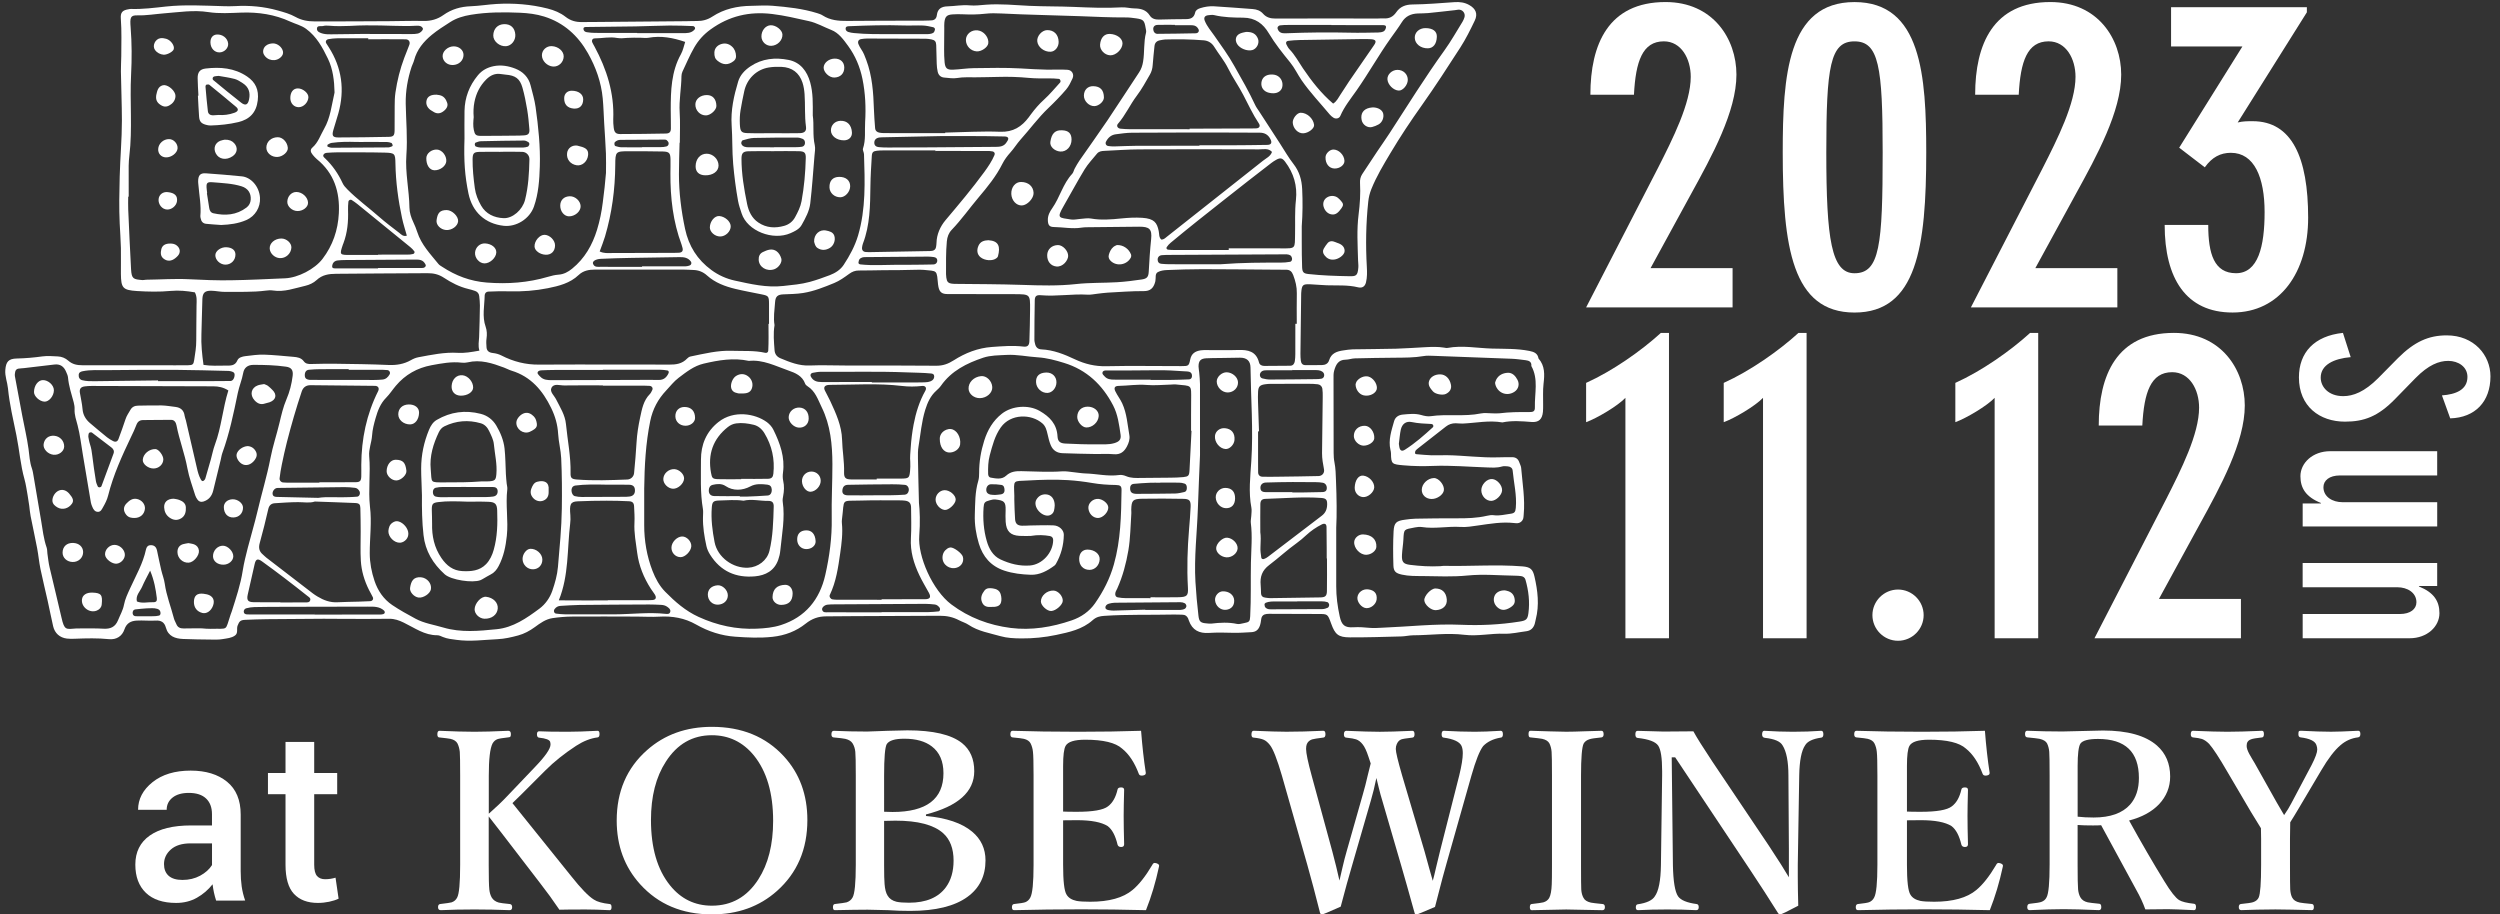 <?xml version="1.0" encoding="utf-8"?>
<!-- Generator: Adobe Illustrator 26.3.1, SVG Export Plug-In . SVG Version: 6.00 Build 0)  -->
<svg version="1.1" id="レイヤー_1" xmlns="http://www.w3.org/2000/svg" xmlns:xlink="http://www.w3.org/1999/xlink" x="0px"
	 y="0px" viewBox="0 0 953.62 348.78" style="enable-background:new 0 0 953.62 348.78;" xml:space="preserve">
<rect x="0" y="0" width="953.62" height="348.78" fill="#333333" stroke="none"/>
<style type="text/css">
	.st0{fill:#FFFFFF;}
</style>
<g>
	<g>
		<path class="st0" d="M74.33,111.52c-3.02-0.53-6.03-0.84-9.22-0.55c-4.27,0.4-8.61,0.31-12.9,0.04c-5.41-0.35-6.03-1.18-6.09-6.57
			c-0.04-3.28,0.07-6.56,0-9.83c-0.07-3.11-0.31-6.23-0.46-9.34c-0.28-5.96-0.15-11.9,0-17.87c0.17-7.15,0.85-14.27,0.84-21.41
			c-0.01-6.25-0.28-12.51-0.38-18.76c-0.03-1.93,0.13-3.87,0.14-5.81c0.01-4.77,0.19-9.54-0.17-14.31
			c-0.18-2.39,0.61-3.21,2.97-3.59c0.29-0.05,0.59-0.12,0.89-0.11c4.48,0.15,8.91-0.44,13.35-0.92c7.29-0.79,14.58-0.33,21.87-0.14
			c1.49,0.04,2.98,0.07,4.46-0.02c5.55-0.32,10.99,0.15,16.37,1.67c2.31,0.65,4.64,1.29,6.69,2.44c2.33,1.31,4.76,1.71,7.28,1.72
			c9.54,0.03,19.08-0.04,28.62-0.09c4.33-0.02,8.65-0.18,12.97-0.08c2.82,0.07,5.34-0.67,7.56-2.25c3.16-2.25,6.62-3.22,10.46-3.36
			c3.27-0.12,6.53-0.68,9.8-0.87c6.58-0.38,13.09,0.13,19.51,1.75c2.51,0.64,4.84,1.59,6.85,3.16c1.88,1.47,3.93,2.04,6.24,1.99
			c1.34-0.03,2.68-0.01,4.02-0.02c11.93-0.1,23.85-0.2,35.77-0.31c1.34-0.01,2.68-0.09,4.02-0.07c2.15,0.04,4.1-0.49,5.92-1.68
			c4.5-2.95,9.54-4.05,14.86-4.11c2.68-0.03,5.38-0.26,8.05-0.03c5.78,0.48,11.55,1.08,17.13,2.83c0.71,0.22,1.44,0.46,2.05,0.86
			c2.89,1.87,6.08,2.14,9.43,2.1c9.54-0.12,19.09-0.07,28.64-0.1c0.9,0,1.79-0.08,2.69-0.07c1.5,0.03,2.61-0.32,2.81-2.1
			c0.27-2.33,1.75-3.23,4.02-3.29c2.82-0.07,5.6-0.65,8.47-0.38c2.05,0.19,4.16-0.09,6.24-0.25c5.52-0.42,11.02,0.17,16.52,0.43
			c5.66,0.26,11.33,0.17,16.98,0.41c6.09,0.26,12.17,0.52,18.27,0.17c1.62-0.09,3.25,0.39,4.89,0.41c2.36,0.03,4.42,0.51,5.79,2.66
			c0.8,1.27,2.08,1.61,3.5,1.59c3.42-0.06,6.85-0.19,10.27-0.17c1.87,0.01,3.13-0.52,3.57-2.51c0.21-0.93,1.04-1.38,1.94-1.67
			c1.73-0.55,3.5-0.82,5.3-0.71C468,2.69,472.9,3.1,477.8,3.45c1.55,0.11,2.94,0.59,3.98,1.77c1.29,1.46,2.84,1.86,4.78,1.86
			c12.98-0.07,25.95-0.02,38.93-0.01c0.75,0,1.5-0.11,2.24-0.05c2.11,0.16,3.65-0.58,4.89-2.38c1.44-2.07,3.47-2.9,6.14-2.93
			c5.36-0.06,10.71-0.52,16.06-0.89c2-0.14,3.85,0.1,5.61,1.09c2.51,1.41,3.36,3.37,2.11,5.96c-1.67,3.49-3.4,6.99-5.49,10.23
			c-4.76,7.39-9.54,14.77-14.62,21.95c-4.22,5.95-8.29,12.03-12.02,18.3c-2.66,4.46-5.37,8.94-7.32,13.81
			c-0.61,1.54-1,3.08-1.17,4.74c-0.89,8.32-1.02,16.66-0.54,25c0.11,1.94,0.14,3.88-0.32,5.79c-0.37,1.55-1.41,2.3-3,1.91
			c-3.96-0.98-7.98-0.65-11.98-0.78c-2.09-0.07-4.16-0.29-6.25-0.38c-2.91-0.12-3.25,0.22-3.48,3.24c-0.01,0.15-0.02,0.3-0.02,0.45
			c-0.1,7.6-0.2,15.2-0.28,22.8c-0.01,0.89,0.04,1.79,0.15,2.67c0.12,0.97,0.63,1.68,1.72,1.68c2.09,0.01,4.17-0.01,6.26-0.02
			c1.32-0.01,2.42-0.55,2.8-1.81c0.84-2.78,3.04-3.45,5.49-3.8c1.18-0.17,2.37-0.37,3.55-0.4c5.51-0.1,11.03-0.1,16.53-0.24
			c3.72-0.1,7.44-0.4,11.16-0.58c2.38-0.12,4.77-0.22,7.14,0.17c0.44,0.07,0.91,0.19,1.33,0.11c5.67-1.06,11.31,0.1,16.96,0.25
			c4.74,0.13,9.53-0.04,14.25,0.9c1.76,0.35,3.15,0.9,3.47,2.87c2.5,2.85,2.33,6.16,1.92,9.65c-0.31,2.64-0.12,5.35-0.16,8.03
			c-0.01,0.9,0.02,1.79-0.07,2.68c-0.28,2.85-1.6,4.08-4.36,3.87c-3.72-0.29-7.42-0.61-11.12,0.17c-5.07-0.89-10.09,0.21-15.13,0.44
			c-0.89,0.04-1.79-0.11-2.68-0.12c-1.38-0.01-2.63,0.39-3.73,1.26c-3.51,2.76-7.04,5.5-10.56,8.26c-0.35,0.28-0.71,0.55-0.99,0.9
			c-0.16,0.2-0.19,0.53-0.22,0.81c-0.04,0.34,0.17,0.54,0.54,0.57c1.93,0.15,3.85,0.36,5.78,0.42c1.94,0.06,3.88-0.07,5.81-0.04
			c6.54,0.09,13.05,1.03,19.61,0.82c1.79-0.06,3.57-0.07,5.36-0.06c1.34,0.01,2.24,0.67,2.67,1.96c0.23,0.7,0.65,1.39,0.71,2.11
			c0.5,5.93,1.52,11.83,0.97,17.82c-0.04,0.45-0.05,0.9-0.14,1.33c-0.22,1.05-1.11,1.86-2.16,1.95c-0.44,0.04-0.9,0-1.34-0.05
			c-4.65-0.53-9.22,0.28-13.78,0.93c-2.22,0.32-4.43,0.71-6.67,0.56c-4.91-0.32-9.81,0.8-14.72,0.04c-0.87-0.13-1.8-0.03-2.67,0.14
			c-4.21,0.84-4.21,0.46-4.41,4.61c-0.1,1.93-0.44,3.84-0.54,5.77c-0.15,2.76,0.45,3.57,3.09,3.9c3.83,0.48,7.69,0.71,11.55,0.51
			c0.45-0.02,0.89-0.14,1.34-0.13c9.97,0.23,19.95-0.59,29.92,0.2c3.04,0.24,3.99,1.05,4.64,3.89c1.24,5.42,1.91,10.86,0.48,16.37
			c-0.15,0.57-0.22,1.17-0.4,1.73c-0.5,1.55-1.52,2.54-3.18,2.75c-2.81,0.35-5.63,1.05-8.43,0.95c-5.07-0.18-10.12,1.04-15.14,0.42
			c-6.57-0.81-13.08,0.15-19.62,0.18c-1.48,0.01-2.96,0.4-4.44,0.43c-6.56,0.17-13.12,0.39-19.68,0.36
			c-4.43-0.02-5.65-1.11-7.16-5.3c-1.32-3.66-1.32-3.62-4.92-3.62c-5.96,0.01-11.92-0.04-17.88-0.06c-0.6,0-1.2-0.02-1.79,0.05
			c-1.16,0.13-1.9,0.71-2.07,1.95c-0.12,0.88-0.24,1.78-0.55,2.61c-0.56,1.49-1.49,2.32-3.32,2.39c-2.22,0.1-4.43,0.29-6.67,0.24
			c-3.13-0.08-6.26-0.17-9.38,0.04c-3.76,0.25-6.37-1.06-7.67-4.68c-0.1-0.28-0.18-0.57-0.3-0.84c-0.41-0.88-1.07-1.4-2.07-1.42
			c-1.19-0.02-2.39-0.1-3.58-0.07c-8.78,0.2-17.57-0.09-26.34,0.5c-1.69,0.11-3.06,0.43-4.42,1.65c-3.93,3.51-8.94,4.58-13.91,5.63
			c-4.39,0.93-8.85,1.37-13.32,1.33c-2.67-0.02-5.44-0.14-7.98-0.87c-4.12-1.18-8.45-1.86-12.14-4.33c-1.1-0.74-2.44-1.11-3.63-1.74
			c-2.3-1.21-4.72-1.72-7.32-1.7c-10.88,0.07-21.77,0.09-32.65,0.14c-3.58,0.02-7.15,0.08-10.73,0.08c-2.93,0-5.4,0.87-7.78,2.77
			c-3.64,2.9-7.85,4.52-12.66,5.04c-4.8,0.52-9.53,0.29-14.25-0.05c-5.24-0.37-10.26-2-14.82-4.6c-4.47-2.55-9.16-3.34-14.2-3.04
			c-2.82,0.17-5.66-0.02-8.49-0.03c-8.2-0.02-16.39-0.07-24.59-0.01c-2.53,0.02-5.07,0.23-7.58,0.6c-2.57,0.38-4.68,1.91-6.72,3.41
			c-1.96,1.43-4.07,2.57-6.36,3.19c-2.57,0.7-5.24,1.31-7.89,1.43c-5.19,0.24-10.38,0.99-15.6,0.26c-1.78-0.25-3.55-0.39-5.23-1.09
			c-0.68-0.29-1.42-0.67-2.12-0.67c-4.9,0.04-8.71-2.84-12.83-4.82c-1.8-0.87-3.49-1.48-5.49-1.46c-5.36,0.07-10.72,0.05-16.08,0.04
			c-2.98,0-5.96-0.06-8.94-0.05c-7.16,0.03-14.31,0.08-21.47,0.16c-2.83,0.03-5.66,0.13-8.49,0.25c-1.85,0.08-2.26,0.59-2.89,2.2
			c-0.49,1.24,0.31,2.83-0.98,3.77c-1.36,1-3.08,1.09-4.66,1.37c-1.45,0.26-2.97,0.21-4.46,0.19c-3.58-0.04-7.16-0.07-10.73-0.23
			c-2.99-0.13-5.62-1.01-6.53-4.33c-0.56-2.07-1.83-2.82-3.97-2.68c-2.37,0.15-4.77-0.14-7.15,0c-2.17,0.12-3.86,0.91-4.69,3.36
			c-0.88,2.6-3.07,4.01-5.91,3.72c-4.3-0.44-8.6-0.33-12.9-0.16c-1.04,0.04-2.1,0.07-3.13-0.06c-2.73-0.33-4.64-2.03-5.26-4.72
			c-0.74-3.19-1.35-6.42-2.07-9.62c-0.9-4.07-1.92-8.11-2.76-12.19c-0.54-2.62-0.77-5.3-1.27-7.93c-0.78-4.1-1.68-8.17-2.49-12.26
			c-0.26-1.31-0.35-2.65-0.53-3.98c-0.19-1.32-0.37-2.65-0.61-3.96c-0.37-2.05-0.64-4.13-1.2-6.13c-1.54-5.46-1.94-11.12-3.06-16.66
			c-1.21-5.98-2.65-11.92-3.24-18.01c-0.23-2.35-1.21-4.57-1.01-7.04c0.25-3.09,1.21-4.27,4.38-4.33c3.29-0.07,6.54-0.36,9.8-0.81
			c1.9-0.26,3.87-0.07,5.8,0.01c1.53,0.06,2.92,0.63,4.07,1.65c1.55,1.38,3.35,1.73,5.37,1.72c10.14-0.03,20.28,0,30.42,0.01
			c3.28,0,6.56,0.04,9.84-0.01c1.8-0.03,2.11-0.3,2.36-1.97c0.39-2.5,0.81-4.99,0.79-7.55c-0.04-4.47,0.12-8.95,0.11-13.42
			C75,114.83,75.21,113.15,74.33,111.52 M49.09,75.02c-0.06,0-0.12,0-0.19,0c0,1.64-0.06,3.28,0.01,4.92
			c0.33,7.58,0.67,15.17,1.08,22.74c0.21,3.8,0.92,3.85,4.38,4.16c0.44,0.04,0.89-0.13,1.33-0.14c5.5-0.06,11-0.47,16.51-0.18
			c5.18,0.27,10.39,0.47,15.57,0.4c6.99-0.1,13.98-0.47,20.97-0.76c4.93-0.21,11.28-3.49,14.26-7.39c3.93-5.13,5.91-11,6.24-17.41
			c0.42-8.17-1.82-15.32-8.41-20.67c-0.57-0.47-1.06-1.05-1.54-1.62c-0.88-1.05-1.07-1.96-0.14-2.78c2.23-1.95,3.06-4.71,4.46-7.14
			c2.44-4.23,2.87-9.06,3.96-13.69c0.02-0.08,0.03-0.17,0.03-0.26c-0.1-4.41-0.6-8.82-2.52-12.8c-2.06-4.27-4.31-8.45-8.32-11.39
			c-1.87-1.37-4.04-1.84-6.06-2.77c-5.93-2.74-12.19-3.66-18.7-3.43c-4.17,0.15-8.42,0.44-12.5-0.19
			c-5.72-0.89-11.3,0.05-16.89,0.47c-3.39,0.26-6.76,0.86-10.2,0.77c-2.73-0.07-2.89,0.85-2.59,4.63
			c0.47,5.99,0.48,12.02,0.17,18.02c-0.53,10.28,0.57,20.63-0.66,30.9c-0.13,1.05-0.26,2.77-0.26,3.82
			C49.09,67.17,49.09,71.1,49.09,75.02 M77.05,239.69c0.91,0.06,2.1,0.22,3.29,0.18c7.03-0.22,5.39,1.1,7.62-5.42
			c0.15-0.42,0.32-0.84,0.46-1.26c1.62-5.11,3.34-10.19,4.17-15.52c0.46-2.94,1.2-5.84,1.93-8.72c1.18-4.61,2.58-9.17,3.67-13.81
			c1.59-6.82,3.65-13.52,4.98-20.41c0.87-4.52,2.36-8.92,3.43-13.4c0.73-3.04,1.4-6.05,2.65-8.96c1.23-2.86,2.02-5.93,2.39-9.05
			c0.25-2.13-0.48-3.16-2.53-3.45c-4.14-0.59-8.31-0.7-12.49-0.69c-2.15,0.01-3.49,1.12-3.84,3.04c-0.47,2.65-1.55,5.11-2.08,7.72
			c-1.59,7.73-3.19,15.46-5.9,22.9c-0.3,0.83-0.4,1.74-0.62,2.61c-0.95,3.91-1.89,7.81-2.86,11.72c-0.5,2.02-1.65,3.48-3.69,4.13
			c-0.97,0.31-1.77,0.06-2.33-0.77c-0.33-0.49-0.66-1.02-0.83-1.58c-1.04-3.41-2.34-6.79-2.98-10.28
			c-1.02-5.59-3.1-10.88-4.17-16.44c-0.21-1.08-0.79-2.07-2.01-2.08c-3.54-0.03-7.09,0.09-10.63,0.08c-1.41-0.01-2.2,0.61-2.67,1.89
			c-0.56,1.53-1.28,3-1.99,4.47c-3.46,7.26-6.81,14.57-8.77,22.42c-0.4,1.62-1.14,3.06-1.96,4.48c-0.45,0.79-0.83,1.7-1.84,1.75
			c-1.21,0.05-1.81-0.87-2.22-1.87c-0.22-0.54-0.46-1.1-0.56-1.68c-1.05-6.15-2.06-12.31-3.1-18.47c-0.62-3.67-1.03-7.39-1.97-10.98
			c-0.53-2.02-1.23-3.94-1.15-6.07c0.04-0.88-0.09-1.8-0.32-2.65c-0.86-3.16-1.9-6.27-2.19-9.57c-0.06-0.72-0.43-1.42-0.71-2.11
			c-0.83-2.02-2.24-3.08-4.53-2.79c-3.83,0.48-7.66,0.91-11.5,1.36c-0.74,0.09-1.49,0.09-2.22,0.21c-0.64,0.11-1.05,0.58-1.18,1.19
			c-0.12,0.57-0.2,1.2-0.1,1.77c0.9,4.98,1.84,9.95,2.78,14.92c0.81,4.24,1.81,8.45,2.4,12.72c0.34,2.51,0.43,5.03,1.29,7.45
			c0.34,0.97,0.48,2.03,0.66,3.05c0.95,5.57,1.89,11.14,2.83,16.71c0.59,3.52,0.96,7.09,2.15,10.49c0.24,0.68,0.16,1.48,0.27,2.21
			c0.26,1.77,0.43,3.55,0.84,5.29c1.48,6.39,3.08,12.74,4.53,19.13c1.12,4.93,1.66,4.49,5.69,4.17c0.44-0.04,0.9-0.01,1.34-0.01
			c2.98,0.02,5.97-0.08,8.93,0.1c2.71,0.17,4.57-0.63,5.64-3.28c0.77-1.93,1.85-3.74,2.24-5.82c0.42-2.22,1.4-4.23,2.33-6.27
			c2.2-4.86,4.93-9.51,6.06-14.82c0.2-0.95,0.69-1.64,1.78-1.67c1.34-0.03,2.13,0.63,2.44,2.07c0.54,2.47,1.02,4.95,1.6,7.41
			c0.4,1.74,1.1,3.43,1.34,5.18c0.64,4.61,2.38,8.91,3.53,13.37c0.18,0.71,0.62,1.35,0.88,2.04c0.51,1.32,1.51,1.72,2.83,1.7
			C72.3,239.67,74.53,239.69,77.05,239.69 M231.15,65.97c0-2.69,0.08-5.08-0.02-7.46c-0.16-3.87-0.44-7.73-0.67-11.6
			c-0.18-3.12-0.26-6.25-0.55-9.37c-0.57-6.18-2.64-11.95-5.66-17.28c-3.77-6.67-9.2-11.61-16.68-13.95c-3-0.94-6.11-1.31-9.22-1.45
			c-6.25-0.27-12.5-0.25-18.72,0.77c-2.85,0.47-5.52,1.25-7.93,2.81c-2.37,1.53-4.8,3.04-6.97,4.83c-3.13,2.58-5.71,5.64-6.77,9.72
			c-0.22,0.86-0.68,1.65-0.96,2.5c-1.5,4.56-2.32,9.24-2.24,14.04c0.12,6.55,0.73,13.11,0.25,19.66c-0.49,6.73,1.09,13.32,1.17,20
			c0.02,1.88,0.64,3.8,1.49,5.58c0.57,1.21,1.08,2.46,1.49,3.73c1.54,4.84,5.01,8.39,8.09,12.2c0.36,0.45,0.92,0.74,1.42,1.07
			c5.18,3.4,10.7,5.51,17.02,6.01c7.99,0.62,15.74,0.06,23.4-2.21c1.28-0.38,2.61-0.71,3.93-0.8c2.05-0.14,3.7-1.05,5.22-2.29
			c4.8-3.89,7.72-9.04,9.5-14.83c1.04-3.4,1.75-6.87,2.19-10.45C230.43,73.35,230.88,69.51,231.15,65.97 M509.7,201.29
			c0,8.61,0.01,15.46,0,22.31c-0.01,3.89,0.5,7.73,1.33,11.52c0.74,3.39,1.95,4.36,5.26,4.15c2.1-0.13,4.15,0.03,6.22,0.23
			c1.62,0.16,3.27-0.01,4.91-0.07c9.96-0.39,19.86-1.55,29.89-1.11c7.38,0.32,14.86-0.03,22.23-1.2c2.55-0.4,3.15-0.77,3.47-3.22
			c0.58-4.33,0.07-8.6-1.13-12.79c-0.22-0.76-0.84-1.23-1.63-1.35c-0.73-0.11-1.48-0.15-2.22-0.16c-6.1-0.09-12.16-0.68-18.3-0.07
			c-5.61,0.56-11.31,0.28-16.97,0.21c-2.67-0.03-5.36,0.05-8.01-0.55c-2.3-0.52-3.16-1.15-3.24-3.55
			c-0.13-4.31-0.16-8.64,0.07-12.95c0.18-3.34,1.07-4.03,4.4-4.46c1.33-0.17,2.67-0.36,4.01-0.38c5.21-0.09,10.42-0.17,15.63-0.14
			c3.89,0.02,7.74-0.07,11.55-0.96c0.86-0.2,1.79-0.35,2.65-0.22c2.13,0.31,4.15-0.28,6.21-0.53c1.67-0.21,2.02-0.65,2.17-2.28
			c0.43-4.81-0.76-9.49-1.2-14.23c-0.1-1.01-0.91-1.52-1.88-1.6c-0.73-0.06-1.53-0.15-2.22,0.06c-1.91,0.57-3.82,0.41-5.76,0.35
			c-6.85-0.23-13.68-0.84-20.55-0.57c-3.71,0.15-7.47,0.1-11.17-0.23c-4.41-0.39-4.8-0.43-4.83-4.59c0-0.44-0.11-0.89-0.21-1.32
			c-0.86-3.8,0.4-7.35,1.39-10.9c0.42-1.51,1.61-2.39,3.32-2.55c2.38-0.22,4.71-0.51,7.08,0.18c1.13,0.33,2.39,0.6,3.52,0.44
			c6.36-0.93,12.83,0.26,19.17-1.05c1.43-0.3,2.97-0.04,4.46-0.04c0.89,0,1.79,0.09,2.67-0.02c3.71-0.46,7.43-0.51,11.16-0.46
			c1.77,0.03,2.38-0.28,2.33-1.9c-0.14-5.25,1.44-10.66-1.35-15.67c0.16-1.6-0.88-2.07-2.17-2.22c-1.77-0.22-3.55-0.48-5.33-0.55
			c-9.97-0.4-19.95-0.76-29.92-1.12c-1.19-0.04-2.41-0.12-3.57,0.08c-3.7,0.64-7.42,0.61-11.15,0.64
			c-5.06,0.04-10.12,0.12-15.18,0.25c-1.18,0.03-2.34,0.49-3.52,0.5c-2.88,0.01-3.77,2.03-4.39,4.24c-0.28,0.98-0.23,2.07-0.23,3.11
			c0,9.39,0.01,18.78,0.04,28.17c0.01,1.19,0.07,2.4,0.3,3.56c0.48,2.36,0.51,4.73,0.6,7.11
			C509.88,189.93,509.96,196.49,509.7,201.29 M350.53,191.82c0.32,2.65,0.52,7.62,0.12,12.48c-0.65,7.85,5.05,20.87,12.25,26.27
			c6.75,5.07,14.42,7.9,22.59,8.95c7.9,1.01,15.79-0.3,23.33-2.89c3.54-1.22,6.67-3.34,8.88-6.51c3.17-4.55,5.66-9.41,7.18-14.8
			c2.64-9.31,2.79-18.84,2.93-28.39c0.02-1.53-0.47-1.91-2.28-1.94c-2.98-0.04-5.92-0.24-8.89-0.75c-3.06-0.52-6.2-0.91-9.29-1.1
			c-5.04-0.3-10.14-0.15-15.19,0.14c-5.96,0.34-5.44-0.5-5.25,5.86c0.01,0.45-0.03,0.9-0.01,1.34c0.09,2.53,0.1,5.07,0.3,7.59
			c0.14,1.72,0.93,2.39,2.6,2.46c1.04,0.05,2.08-0.08,3.13-0.09c2.98-0.04,5.97-0.17,8.95-0.04c2.13,0.09,3.93,1.76,3.91,3.6
			c-0.05,3.93-1.06,7.66-3.02,11.09c-0.14,0.25-0.35,0.5-0.58,0.67c-2.69,1.98-5.64,3.6-9.01,3.48c-3.4-0.12-6.82-0.49-10.12-1.59
			c-5.11-1.71-8.16-5.29-9.68-10.3c-1.08-3.59-1.67-7.29-1.54-11.04c0.15-4.3,0.05-8.65,1.31-12.85c0.29-0.98,0.35-2.06,0.34-3.09
			c-0.02-4.21,0.68-8.32,1.94-12.3c1.27-4.04,3.34-7.62,6.76-10.29c3.86-3.01,10.11-3.49,14.36-1.05c3.8,2.18,6.6,4.99,6.84,9.76
			c0.1,1.9,0.99,2.6,2.95,2.7c4.01,0.2,8.03,0.35,12.05,0.29c2.22-0.04,4.48,0.21,6.67-0.45c1.86-0.56,2.65-1.37,2.39-3.18
			c-0.56-3.83-1.05-7.76-2.86-11.22c-4.08-7.83-10.05-13.56-18.72-16.21c-3.29-1.01-6.52-1.9-9.99-2.12
			c-4-0.24-7.96-1.15-12.01-0.92c-2.96,0.17-6.01,0.12-8.82,1.06c-6.28,2.11-12.13,5-16.11,10.67c-0.51,0.73-1.18,1.35-1.84,1.95
			c-2.18,1.97-3.31,4.5-4.17,7.26c-1.42,4.59-1.78,9.35-2.57,14.04c-0.25,1.46-0.23,2.97-0.21,4.46
			C350.22,179.74,350.36,184.65,350.53,191.82 M399.61,26.58c2.53,0,5.07-0.12,7.6,0.04c1.69,0.11,2.61,1.76,1.91,3.28
			c-0.68,1.48-1.4,3.02-2.45,4.24c-2.13,2.48-4.42,4.84-6.79,7.09c-3.88,3.7-7.03,8.05-10.6,12.02c-1.37,1.53-2.46,3.35-3.86,4.9
			c-1.2,1.33-2.27,2.75-3.08,4.37c-2.35,4.71-5.68,8.79-9.02,12.74c-3.46,4.09-6.55,8.5-10.27,12.38c-1.18,1.23-1.72,2.7-1.88,4.42
			c-0.39,4.16-0.3,8.34-0.31,12.51c0,0.45,0.05,0.9,0.11,1.34c0.22,1.6,0.71,2.11,2.19,2.3c0.29,0.04,0.59,0.06,0.89,0.07
			c8.64,0.09,17.28,0.1,25.93,0.39c6.83,0.23,13.68,0.44,20.54-0.32c5.17-0.57,10.41-0.39,15.61-0.7c3.12-0.19,6.23-0.59,9.33-1.04
			c1.99-0.29,2.61-0.93,2.72-2.93c0.23-4.16,0.48-8.31,0.92-12.46c0.41-3.87-0.7-4.77-4.57-4.75c-6.71,0.04-13.42,0.13-20.12,0.21
			c-0.59,0.01-1.2,0.05-1.78,0.14c-3.58,0.58-7.13-0.18-10.7-0.23c-1.73-0.03-2.19-0.87-2.23-2.66c-0.04-1.77,0.76-3.22,1.69-4.53
			c2.91-4.15,4.06-9.31,7.6-13.1c0.48-0.51,0.6-1.36,0.96-2.01c0.57-1.04,1.15-2.09,1.82-3.06c3.55-5.12,7.19-10.16,10.67-15.32
			c4.08-6.05,8-12.21,12.05-18.28c0.85-1.28,1.29-2.6,1.54-4.11c0.61-3.68,0.17-7.46,1.13-11.1c0.14-0.54-0.06-1.18-0.16-1.77
			c-0.47-2.84-0.85-3.25-3.62-3.65c-1.33-0.19-2.67-0.36-4.01-0.35c-5.81,0.03-11.6-0.26-17.41-0.48
			c-9.98-0.38-19.96-0.51-29.94-1.03c-2.08-0.11-4.19-0.14-6.25,0.1c-2.83,0.32-5.65,0.34-8.48,0.21c-1.34-0.06-2.69-0.06-4.02,0.04
			c-2.13,0.16-2.81,0.88-3.04,3.09c-0.08,0.74-0.04,1.49-0.04,2.23c-0.02,2.68-0.07,5.37-0.06,8.05c0.01,1.64,0.02,3.28,0.19,4.91
			c0.22,2.24,0.92,2.9,3.16,2.81c2.67-0.11,5.33-0.56,8-0.59c5.96-0.08,11.93-0.22,17.88,0.11
			C392.77,26.31,396.18,26.52,399.61,26.58 M141.12,193.23c0.75,5.95-0.1,11.9-0.08,17.85c0.01,3.65,0.69,7.12,1.82,10.5
			c1.26,3.75,3.46,6.99,6.77,9.22c2.83,1.91,5.84,3.56,8.85,5.19c3.3,1.79,7.03,2.31,10.58,3.37c6.8,2.02,13.62,1.32,20.4,0.65
			c6.26-0.62,11.4-4.2,16.31-7.85c2.27-1.68,3.99-4.15,4.91-6.81c1.01-2.93,1.88-5.96,2.15-9.11c0.63-7.42,1.38-14.81,1.48-22.28
			c0.09-6.4,0.06-12.8-0.24-19.18c-0.15-3.11-0.99-6.19-1.17-9.3c-0.2-3.51-1.13-6.72-2.65-9.84c-3.24-6.67-7.71-11.98-15.1-14.24
			c-0.99-0.3-1.91-0.83-2.89-1.19c-4.48-1.67-8.99-3.17-13.89-1.99c-0.71,0.17-1.5,0.21-2.22,0.12c-3.92-0.47-7.73,0.27-11.54,0.97
			c-5.46,1.01-10.05,3.6-13.64,7.87c-1.25,1.48-2.3,3.14-3.66,4.51c-2.2,2.21-3.24,4.97-4.05,7.84c-0.61,2.14-1.19,4.35-1.33,6.56
			c-0.17,2.69-1.34,5.21-1.1,7.94C141.41,180.42,140.42,186.84,141.12,193.23 M245.73,186.41c0,4.62,0.01,9.23,0,13.85
			c-0.01,6.03,1,11.88,3.16,17.49c1.13,2.93,2.64,5.72,4.85,7.97c3.77,3.83,7.76,7.33,12.77,9.61c7.05,3.22,14.39,4.82,22.1,4.48
			c3.11-0.13,6.33-0.43,9.26-1.38c9.32-3,14.81-9.72,16.93-19.1c1.61-7.11,2.59-14.32,2.46-21.68c-0.12-6.85,0.27-13.71,0.26-20.56
			c-0.02-7.49-0.72-14.89-4.1-21.77c-1.43-2.92-2.41-6.13-5.4-8c-0.36-0.23-0.76-0.57-0.89-0.95c-1.09-3.05-3.81-4.15-6.45-5.06
			c-4.88-1.7-9.59-4.2-15.02-3.65c-5.84-1.27-11.53-0.29-17.23,1.04c-3.76,0.88-6.66,3.22-9.6,5.44c-1.76,1.33-3.16,3.15-4.69,4.78
			c-3.13,3.32-5.18,7.12-6.11,11.69C246.29,169.15,245.84,177.75,245.73,186.41 M259.32,54.45c-0.03,0-0.07,0-0.1,0
			c-0.09,4.02-0.25,8.04-0.24,12.05c0.01,7.01,0.87,13.9,2.33,20.78c1.42,6.62,4.67,11.78,10.09,15.75c2.71,1.98,5.68,3.3,8.88,4
			c6.09,1.32,12.12,2.77,18.52,2.05c3.41-0.38,6.81-0.65,10.11-1.56c2.58-0.71,5.1-1.61,7.6-2.56c2.11-0.81,4.06-2.03,5.31-3.93
			c2.29-3.49,4.28-7.14,5.48-11.18c3.01-10.18,2.6-20.61,2.27-31.02c-0.02-0.73-0.59-1.56-0.39-2.16c1.13-3.33,0.61-6.78,0.82-10.16
			c0.34-5.49,0.09-10.99-1.02-16.42c-0.94-4.58-2.72-8.82-5.47-12.58c-1.75-2.39-3.58-4.98-6.4-6.08c-2.88-1.12-5.56-2.72-8.64-3.39
			c-4.62-1.02-9.17-2.13-13.91-2.7c-8.74-1.05-16.4,0.74-23.54,5.9c-2.65,1.92-4.65,4.17-6.2,6.86c-1.7,2.96-3.04,6.12-4.5,9.22
			c-0.24,0.52-0.37,1.15-0.38,1.73c-0.04,4.61-0.98,9.17-0.68,13.82C259.51,46.7,259.32,50.58,259.32,54.45 M293.4,123.51
			c0,0-0.12,0-0.06,0c0-2.53,0.01-5.07,0-7.6c-0.02-2.89-0.17-3.08-2.79-3.62c-3.35-0.69-6.73-1.29-10.06-2.09
			c-3.93-0.95-7.72-2.35-10.78-5.11c-1.54-1.39-3.24-2.05-5.25-2.11c-1.34-0.04-2.68-0.15-4.02-0.15c-11.18-0.01-22.35,0-33.53,0.01
			c-2.28,0-4.44,0.39-6.19,2.06c-3.28,3.13-7.54,4.19-11.73,5.03c-4.79,0.96-9.7,1.33-14.62,1.19c-2.72-0.08-5.44-0.01-8.16,0.11
			c-0.75,0.03-1.31,0.66-1.33,1.41c-0.07,3.99-1.04,8.05,0.37,12c0.52,1.45,0.55,3.01,0.33,4.53c-0.16,1.09-0.08,2.21,0,3.31
			c0.09,1.24,0.8,2,2.39,2.17c1.14,0.13,2.24,0.41,3.26,0.93c4.64,2.38,9.32,3.55,14.36,3.5c10.13-0.1,20.27-0.02,30.41-0.02
			c6.41,0,12.82-0.04,19.23,0.02c2.58,0.02,4.95-0.27,6.9-2.34c0.35-0.37,0.78-0.66,1.28-0.76c5.21-1.08,10.44-2.37,15.78-2.17
			c4.24,0.16,8.5-0.19,12.71,0.77c0.6,0.14,1.12-0.22,1.15-0.83c0.19-3.39,0.09-6.8,0.09-10.2 M182.87,133.75
			c-0.58-1.92-0.17-3.53-0.11-5.16c0.15-4.02,0.24-8.05,0.3-12.07c0.01-1.19-0.14-2.38-0.26-3.57c-0.1-0.98-0.66-1.65-1.58-1.97
			c-0.84-0.29-1.7-0.55-2.57-0.75c-3.38-0.81-6.46-2.39-9.29-4.26c-2.02-1.34-4-1.78-6.28-1.76c-6.11,0.06-12.23,0.06-18.34,0.1
			c-5.52,0.03-11.03,0.09-16.55,0.13c-2.73,0.02-5.26,0.36-7.44,2.41c-1.14,1.07-2.79,1.83-4.34,2.18
			c-4.03,0.92-7.99,2.46-12.27,1.78c-0.87-0.14-1.8-0.08-2.68,0.04c-5.19,0.68-10.4,0.41-15.6,0.49c-1.77,0.03-3.55-0.42-5.33-0.44
			c-2.37-0.02-3.23,0.78-3.33,3.16c-0.19,4.46-0.19,8.93-0.37,13.4c-0.16,3.88,0.24,7.69,0.8,11.73c2.84,0.46,5.66,0.28,8.46,0.27
			c1.76-0.01,3.55,0.2,4.48-2.03c0.45-1.07,1.89-1.45,3.08-1.59c2.36-0.28,4.74-0.63,7.11-0.56c3.72,0.11,7.43,0.53,11.14,0.83
			c1.51,0.12,2.99,0.35,3.97,1.69c0.7,0.97,1.67,1.08,2.77,1.05c3.12-0.08,6.24-0.14,9.37-0.1c6.71,0.1,13.42,0.16,20.12,0.47
			c3.09,0.14,5.93-0.32,8.59-1.83c0.93-0.53,1.86-0.93,2.89-1.12c4.98-0.93,9.95-1.99,15.07-1.68
			C177.23,134.74,179.72,134.31,182.87,133.75 M494.81,123.51c0,0-0.34,0-0.16,0c0-3.88-0.06-7.75,0.02-11.63
			c0.05-2.44-0.52-4.7-1.38-6.96c-0.5-1.31-1.23-2-2.56-2.03c-2.08-0.04-4.17-0.02-6.26-0.04c-8.65-0.06-17.3-0.17-25.94-0.17
			c-4.47,0-8.94,0.15-13.41,0.33c-1.17,0.05-2.44,0.23-3.44,0.77c-1.2,0.65-0.7,2.15-0.95,3.27c-0.03,0.15-0.04,0.3-0.07,0.44
			c-0.67,2.52-1.98,3.57-4.37,3.55c-4.61-0.02-9.22,0.34-13.82,0.59c-1.34,0.07-2.66,0.29-4,0.43c-1.18,0.13-2.38,0.41-3.55,0.34
			c-5.97-0.37-11.91,0.75-17.88,0.21c-1.7-0.15-2.3,0.35-2.33,1.96c-0.12,5.06-0.11,10.12-0.14,15.19c0,0.44,0.15,0.88,0.24,1.32
			c0.27,1.32,1.04,2.13,2.43,2.19c4.57,0.2,8.74,1.88,12.77,3.78c3.85,1.81,7.7,2.74,12.01,2.64c9.54-0.22,19.09-0.02,28.63-0.04
			c2.66,0,2.86-0.04,3.35-2.48c0.47-2.36,1.95-3.21,3.99-3.54c0.87-0.14,1.78-0.09,2.68-0.09c3.87-0.01,7.75,0.09,11.62-0.04
			c3.74-0.12,6.88,0.48,7.96,4.74c0.26,1.01,1.15,1.34,2.09,1.34c3.28,0.01,6.56-0.01,9.84-0.07c1.05-0.02,1.58-0.78,1.73-1.73
			c0.14-0.88,0.18-1.78,0.19-2.66c0.02-3.87,0.01-7.74,0.01-11.61 M496.55,86.3c0,2-0.01,3.93,0,5.86c0.03,3.27-0.01,6.54,0.14,9.81
			c0.09,1.92,0.59,2.36,2.42,2.56c5.18,0.57,10.39,0.74,15.6,0.83c2.47,0.04,3.2-0.08,3.43-3.4c0.06-0.89-0.09-1.79-0.11-2.68
			c-0.15-5.81-0.54-11.63,0.2-17.42c0.51-4.01,0.77-8.02,0.55-12.05c-0.07-1.27,0.17-2.36,0.83-3.38c1.87-2.86,3.76-5.72,5.66-8.56
			c1.58-2.35,3.22-4.66,4.76-7.03c6.89-10.61,13.56-21.36,20.96-31.64c2.51-3.49,4.62-7.26,6.89-10.92c0.31-0.5,0.53-1.07,0.72-1.63
			c0.45-1.35-0.47-2.82-1.89-2.95c-0.57-0.05-1.16,0.12-1.74,0.18c-3.4,0.37-6.81,0.78-10.21,1.11c-1.33,0.13-2.68,0.09-4.02,0.15
			c-2.52,0.12-4.57,1.02-5.98,3.27c-1.34,2.14-2.87,4.17-4.33,6.23c-4.57,6.44-8.42,13.35-12.96,19.83
			c-2.19,3.13-4.67,6.16-6.21,9.75c-0.43,1.01-1.74,1.27-2.66,0.65c-0.49-0.33-0.97-0.71-1.35-1.16
			c-3.61-4.35-7.54-8.43-10.77-13.12c-1.52-2.22-2.64-4.68-4.34-6.76c-2.91-3.58-5.79-7.17-8.17-11.16
			c-2.13-3.58-5.11-5.9-9.76-5.93c-3.69-0.02-7.45-0.1-11.11-0.98c-0.7-0.17-1.48-0.03-2.22,0.05c-1.34,0.14-1.81,0.93-1.31,2.16
			c0.85,2.1,2.33,3.8,3.62,5.63c2.65,3.77,5.35,7.49,7.62,11.54c2.78,4.94,5.62,9.83,8,14.98c0.37,0.8,0.93,1.52,1.42,2.27
			c2.67,4.12,5.34,8.25,8.02,12.37c1.7,2.62,3.25,5.37,5.17,7.82c2.23,2.86,3.12,6.03,3.29,9.54
			C496.94,76.86,496.9,81.61,496.55,86.3 M295.44,124.02c-0.54,3.31-0.21,6.43,0.01,9.55c0.1,1.44,0.83,2.5,2.22,3.08
			c3.58,1.5,7.12,2.94,11.17,2.77c4.46-0.19,8.94-0.01,13.41,0c11.64,0.02,23.27-0.03,34.9,0.09c2.52,0.02,4.53-0.71,6.62-2.05
			c4.43-2.83,9.26-4.73,14.6-5.11c4.02-0.29,8.02-0.62,12.05-0.14c1.53,0.18,2.18-0.46,2.24-2.06c0.14-4.02,0.22-8.05,0.26-12.07
			c0.05-5.83,0.03-5.85-6.01-5.87c-8.49-0.02-16.99-0.02-25.48-0.04c-2.07,0-3.03-0.68-3.45-2.67c-0.28-1.3-0.26-2.67-0.47-3.99
			c-0.26-1.65-0.65-2.07-2.23-2.28c-1.92-0.25-3.83-0.39-5.79-0.32c-4.16,0.16-8.33,0.12-12.5,0.16c-3.13,0.04-6.26,0.12-9.39,0.12
			c-1.41,0-2.54,0.44-3.69,1.28c-1.8,1.31-3.66,2.65-5.7,3.49c-3.85,1.57-7.7,3.14-11.89,3.81c-2.53,0.4-5.04,0.4-7.56,0.52
			c-2.16,0.1-2.96,0.81-3.11,2.99C295.44,118.26,294.95,121.22,295.44,124.02 M457.74,173.62c-0.27,6.56-0.58,13.4-0.81,20.25
			c-0.32,9.38-1.48,18.73-0.93,28.12c0.25,4.31,0.65,8.62,1.15,12.91c0.27,2.33,0.89,2.72,3.19,2.9c0.59,0.05,1.2,0.14,1.78,0.07
			c3.26-0.39,6.49-0.57,9.75,0.13c0.82,0.18,1.77-0.15,2.64-0.31c2-0.37,2.27-0.62,2.37-2.56c0.37-6.84,0.15-13.69,0.28-20.53
			c0.1-5.02,0.61-10.09-0.04-15.14c-0.11-0.87,0.14-1.78,0.18-2.67c0.04-1.04,0.23-2.12,0.04-3.12c-1.14-5.93-0.41-11.89-0.03-17.79
			c0.78-11.92-0.17-23.8-0.31-35.7c-0.03-2.55-1.46-3.76-4.01-3.74c-2.53,0.01-5.06,0.08-7.59,0.12c-1.78,0.03-3.58,0-5.36,0.11
			c-2.11,0.13-2.88,1.02-2.86,3.16c0.01,0.74,0.19,1.48,0.25,2.22c0.12,1.48,0.29,2.97,0.3,4.46
			C457.75,155.45,457.74,164.39,457.74,173.62 M360.53,50.78c0,0,0-0.14,0-0.2c7-0.14,14.01-0.59,21-0.32
			c4.91,0.18,8.17-1.91,10.89-5.53c0.27-0.36,0.53-0.73,0.79-1.08c1.51-2.04,3.14-3.94,5.04-5.66c2.19-1.99,4.1-4.31,6.11-6.5
			c0.4-0.44,0.1-1.34-0.46-1.4c-1.26-0.14-2.52-0.2-3.79-0.19c-2.58,0.02-5.16,0.05-7.73-0.19c-3.9-0.37-7.78-0.49-11.69-0.37
			c-2.83,0.09-5.66,0.1-8.48,0.15c-2.38,0.04-4.74-0.15-7.13,0.27c-1.57,0.28-3.26-0.06-4.89-0.17c-1.36-0.1-2.2-0.93-2.5-2.19
			c-0.24-1-0.34-2.05-0.38-3.08c-0.1-2.38-0.09-4.77-0.19-7.15c-0.06-1.36-0.54-1.88-1.83-2.14c-0.73-0.14-1.48-0.25-2.22-0.26
			c-7.45-0.04-14.91-0.06-22.36-0.07c-0.74,0-1.49,0.1-2.22,0.21c-1.02,0.16-1.45,0.99-1.01,1.98c0.3,0.68,0.64,1.35,1.06,1.95
			c0.86,1.24,1.37,2.62,1.89,4.02c2.3,6.11,2.72,12.48,2.93,18.9c0.08,2.37,0.27,4.74,0.45,7.11c0.08,1.02,0.73,1.59,1.71,1.75
			c0.58,0.1,1.19,0.15,1.78,0.15c7.75,0.01,15.5,0.01,23.24,0.01 M442.99,91.39c0.86,0.03,1.4-0.51,1.98-0.98
			c12.27-9.7,24.55-19.38,36.8-29.1c1.25-0.99,2.86-1.66,3.43-3.36c-1.42-1.55-3.3-0.96-4.98-0.97c-15.2-0.05-30.4-0.07-45.6,0
			c-4.46,0.02-8.92,0.37-13.38,0.57c-1.07,0.04-2.1,0.19-2.82,1.09c-1.59,1.97-3.38,3.82-4.69,5.96c-2.79,4.57-5.3,9.31-7.98,13.94
			c-2.84,4.89-1.76,4.45,2.82,5.19c1.14,0.18,2.36-0.16,3.54-0.23c1.34-0.08,2.71-0.38,3.99-0.15c3.88,0.69,7.71,0.38,11.57-0.02
			c2.66-0.27,5.37-0.42,8.03-0.25c4.63,0.3,5.65,1.92,6.29,5.04C442.23,89.24,442,90.54,442.99,91.39 M454.5,164.33
			c-0.06,0-0.11,0-0.17,0c0-1.94,0-3.87,0-5.81c0-1.94,0.02-3.87,0.03-5.81c0.03-6.23,0.44-5.4-5.87-6.07
			c-0.59-0.06-1.19,0.04-1.78,0.05c-3.12,0.07-6.26,0.42-9.35,0.15c-3.61-0.31-7.13,0.3-10.69,0.36c-1.48,0.03-1.84,0.76-1.24,2.03
			c0.76,1.61,1.89,3,2.64,4.64c1.78,3.88,2,8.05,2.72,12.13c0.27,1.53-0.22,2.96-0.92,4.29c-1.04,2-2.5,3.19-4.98,2.97
			c-2.36-0.21-4.75-0.04-7.13-0.08c-4.16-0.08-8.33-0.14-12.49-0.31c-2.07-0.08-3.63-1.04-4.48-3.09c-0.58-1.39-0.89-2.82-1.23-4.28
			c-0.33-1.43-0.71-2.91-1.9-3.96c-4.31-3.78-12.16-3.76-15.88,1.45c-2.32,3.25-3.24,7-4.25,10.72c-0.62,2.31-0.67,4.71-0.61,7.1
			c0.02,0.6,0.29,1.26,0.93,1.37c2.04,0.34,4.23,0.86,5.94-0.73c1.7-1.58,3.64-1.77,5.78-1.73c5.21,0.09,10.41,0.45,15.63,0.07
			c1.46-0.1,2.96,0.21,4.44,0.35c1.48,0.14,2.95,0.42,4.44,0.46c4.29,0.12,8.54,1.21,12.88,0.59c0.84-0.12,1.82,0.11,2.61,0.45
			c1.86,0.79,3.78,0.7,5.72,0.67c3.72-0.05,7.44-0.05,11.17-0.1c1.64-0.02,3.28-0.06,4.9-0.22c1.93-0.2,2.26-0.54,2.37-2.51
			C454.01,174.43,454.24,169.38,454.5,164.33 M356.8,58.24v-0.87c-6.69,0-13.38,0-20.07,0.01c-0.74,0-1.49,0.04-2.22,0.12
			c-1.39,0.17-1.87,0.53-1.96,1.95c-0.24,3.84-0.48,7.69-0.53,11.54c-0.1,7.44-0.14,14.87-2.87,21.95c-0.16,0.41-0.22,0.87-0.3,1.3
			c-0.19,1.06,0.31,1.77,1.32,1.88c0.44,0.05,0.89,0.07,1.34,0.06c7.74-0.13,15.47-0.27,23.2-0.42c0.29-0.01,0.59-0.03,0.88-0.08
			c0.81-0.15,1.33-0.63,1.46-1.45c0.09-0.54,0.17-1.09,0.18-1.63c0.07-3.17,1.4-6.19,3.44-8.62c5.07-6.01,10.14-12.02,14.79-18.38
			c1.49-2.05,2.9-4.13,3.89-6.47c0.28-0.65-0.07-1.22-0.71-1.37c-0.71-0.17-1.48-0.17-2.22-0.17c-6.55-0.01-13.09-0.01-19.64-0.01
			 M453.78,48.91v0.16c1.49,0,2.98,0,4.47,0c6.41-0.02,12.82-0.05,19.23-0.07c0.59,0,1.19,0,1.79-0.04c1.1-0.08,1.59-0.87,0.93-1.85
			c-2.32-3.48-4.05-7.27-5.98-10.95c-1.79-3.44-4.05-6.62-5.75-10.06c-1.48-2.99-3.59-5.46-5.3-8.23c-0.88-1.43-2.22-2.34-4.03-2.49
			c-4.9-0.4-9.8-0.46-14.71-0.32c-0.59,0.02-1.18,0.18-1.76,0.27c-1.32,0.21-2.17,0.87-2.3,2.3c-0.22,2.4-0.53,4.79-0.68,7.19
			c-0.08,1.27-0.41,2.52-1.05,3.62c-1.58,2.74-3.1,5.55-5,8.06c-2.61,3.45-4.34,7.46-7.21,10.73c-0.68,0.77-0.11,1.76,0.98,1.86
			c1.19,0.11,2.38,0.2,3.57,0.2c7.6,0.02,15.2,0.01,22.8,0.01 M120.1,191.31c-1.94,0.67-4.17,0.22-6.4,0.23
			c-2.97,0.01-5.94,0.22-8.91,0.42c-1.3,0.09-2.11,0.77-2.44,2.17c-1.01,4.35-2.06,8.69-3.27,12.99c-0.51,1.82-0.24,3.2,1.18,4.39
			c0.46,0.39,0.86,0.84,1.33,1.2c5.89,4.54,11.79,9.08,17.69,13.61c0.59,0.45,1.22,0.86,1.86,1.24c2.33,1.41,4.8,2.33,7.6,2.17
			c2.68-0.14,5.36-0.15,8.04-0.23c1.48-0.04,2.96-0.09,4.44-0.18c0.87-0.05,1.34-0.79,0.98-1.54c-0.45-0.94-0.99-1.83-1.46-2.76
			c-1.75-3.5-2.87-7.22-3.1-11.11c-0.22-3.71-0.04-7.45-0.06-11.17c-0.02-2.98-0.03-5.96-0.12-8.94c-0.04-1.38-0.44-1.84-1.92-1.92
			C130.49,191.65,125.43,191.5,120.1,191.31 M336.29,227.94c0,0,0,0.71,0,0.64c5.5,0,11,0.03,16.51-0.01c2-0.01,2.43-0.79,1.51-2.47
			c-1.21-2.22-2.53-4.38-3.61-6.66c-2.13-4.47-3.54-9.1-3.23-14.18c0.23-3.85,0.09-7.73,0.06-11.6c-0.01-1.73-0.71-2.48-2.33-2.69
			c-0.73-0.1-1.48-0.11-2.22-0.11c-4.75,0.01-9.51-0.09-14.26,0.07c-8.29,0.27-6.46-1.08-7.56,7.24c-0.06,0.45-0.06,0.92-0.02,1.38
			c0.39,3.87-0.11,7.72-0.65,11.51c-0.77,5.42-1.55,10.87-3.97,15.9c-0.3,0.63,0.31,1.57,1.03,1.67c0.59,0.09,1.19,0.14,1.78,0.14
			c5.65,0.01,11.31,0.01,16.96,0.01 M121.82,183.19v0.76c4.62,0,9.25,0.03,13.87-0.02c1.64-0.02,2.06-0.5,2.12-2.19
			c0.05-1.49-0.01-2.98,0-4.47c0.06-9.83,1.99-19.23,6.42-28.06c0.56-1.11,0.04-2.02-1.21-2.03c-8.19-0.11-16.37-0.2-24.56-0.25
			c-1.65-0.01-2.82,0.76-3.37,2.4c-2.12,6.34-3.98,12.77-5.64,19.25c-0.74,2.88-1.37,5.79-1.97,8.71c-0.35,1.7-0.63,3.42-0.83,5.14
			c-0.1,0.81,0.51,1.53,1.32,1.6c0.89,0.08,1.78,0.08,2.68,0.08c3.73,0.01,7.45,0,11.18,0 M334.42,183.19v-0.62
			c3.12,0,6.25,0.03,9.37-0.01c2.85-0.04,3.09-0.24,3.35-2.86c0.09-0.95,0.16-2.51,0.08-3.46c-0.17-1.85,0.05-3.66,0.17-5.5
			c0.19-2.97,0.56-5.89,1.11-8.82c0.82-4.36,2.21-8.9,4.46-12.85c0.62-1.08,0.09-2-1.25-1.85c-2.55,0.28-5.11,0.31-7.66,0
			c-9.08-1.09-18.15-0.43-27.22-0.42c-0.3,0-0.6,0.01-0.89,0.04c-1.37,0.15-1.87,0.91-1.3,2.1c0.64,1.34,1.4,2.63,2.03,3.98
			c2.2,4.73,4.41,9.56,4.54,14.81c0.1,4.17,0.88,8.27,0.76,12.44c-0.06,2.1,0.6,2.68,2.64,2.71c3.27,0.04,6.54,0.01,9.81,0.01
			 M231.85,229.81v-0.87c4.76,0,9.52,0,14.28,0c0.89,0,1.79,0.01,2.68-0.05c1.36-0.08,1.72-0.88,0.96-2.13
			c-0.47-0.76-1.04-1.45-1.52-2.2c-2.68-4.19-4.54-8.72-5.19-13.65c-0.5-3.82-1.25-7.62-1.05-11.53c0.11-2.07-0.04-4.16-0.14-6.24
			c-0.06-1.29-0.61-1.88-1.95-1.94c-2.82-0.13-5.65-0.22-8.48-0.21c-3.72,0.01-7.44,0.07-11.15,0.24c-2.79,0.13-3.08,1.25-2.73,5.3
			c0.09,1.06,0.06,2.14-0.07,3.2c-1.17,9.79-0.49,19.79-4.3,29.17c-0.02,0.06,0.01,0.1,0.07,0.1c6.2,0.06,12.4,0.03,18.59,0.03
			 M229.99,147.75c0,0,0-0.71,0-0.75c-4.92,0-9.83-0.05-14.75,0.03c-1.7,0.03-4-0.94-4.9,0.95c-0.71,1.48,1.06,2.9,1.78,4.35
			c1.52,3.04,3.43,5.93,3.77,9.47c0.61,6.23,1.89,12.38,1.75,18.68c-0.04,1.85,0.41,2.27,2.42,2.43c6.4,0.49,12.81,0.25,19.22,0
			c1.35-0.05,2.46-1.09,2.59-2.44c0.38-3.9,0.71-7.8,0.94-11.71c0.18-3.19,0.69-6.35,1.36-9.47c0.7-3.28,1.28-6.53,3.73-8.99
			c0.41-0.41,0.64-1,0.91-1.53c0.36-0.7-0.12-1.5-0.96-1.58c-0.59-0.06-1.19-0.07-1.78-0.07c-5.36,0-10.73,0-16.09,0 M468.7,95.54
			v-0.81c6.69,0,13.38-0.03,20.08,0.01c5.6,0.04,5.11,0.13,5.22-5.51c0.09-4.3-0.15-8.61,0.33-12.91c0.6-5.4-0.83-10.3-4.14-14.65
			c-1.07-1.4-1.82-1.6-3.41-0.7c-0.65,0.36-1.28,0.77-1.86,1.22c-2.95,2.26-5.89,4.53-8.81,6.82c-6.42,5.05-12.85,10.09-19.24,15.18
			c-3.49,2.77-6.92,5.6-10.35,8.43c-0.56,0.46-1.07,1.03-1.47,1.64c-0.27,0.41,0,0.91,0.48,0.97c0.88,0.12,1.78,0.13,2.66,0.13
			c6.84,0.01,13.68,0.01,20.53,0.01 M261.36,15.99c-4.62-1.59-9.21-2.46-14.03-1.58c-1,0.18-2.07-0.02-3.11-0.02
			c-1.63,0-3.27-0.05-4.9,0.06c-1.34,0.09-2.65,0.27-4,0.02c-2.82-0.52-5.63,0.17-8.45,0.17c-0.88,0-1.29,0.77-0.93,1.56
			c0.24,0.54,0.56,1.05,0.84,1.57c4.66,8.66,7.57,17.76,7.14,27.73c-0.04,1.03,0.05,2.08,0.17,3.12c0.21,1.83,0.77,2.51,2.48,2.51
			c5.8,0,11.61-0.09,17.41-0.19c1.38-0.03,1.91-0.57,1.93-1.9c0.03-2.38-0.06-4.76-0.06-7.14c0-7.32,0.19-14.58,3.9-21.24
			C260.54,19.25,260.83,17.59,261.36,15.99 M228.75,95.92c1.68,0.79,3.04,0.6,4.37,0.6c8.05,0,16.1-0.04,24.15-0.07
			c0.59,0,1.19-0.01,1.78-0.05c1.13-0.1,1.57-0.7,1.31-1.78c-0.1-0.43-0.21-0.87-0.37-1.29c-3.27-8.78-4.32-17.91-4.26-27.21
			c0.01-1.79,0.07-3.58,0.03-5.37c-0.05-2.36-0.49-2.9-2.89-2.96c-4.32-0.11-8.64-0.08-12.96-0.09c-5.08-0.02-5.19,0.12-5.22,5.23
			c-0.06,9.27-1.28,18.39-3.91,27.29C230.24,92.04,229.5,93.82,228.75,95.92 M140.47,15.35v-0.76c-4.02,0-8.03-0.02-12.04,0.02
			c-1.03,0.01-2.07,0.16-3.09,0.32c-0.89,0.14-1.29,0.87-0.9,1.57c0.29,0.52,0.64,1,0.96,1.5c5.03,7.85,6.15,16.28,3.67,25.22
			c-0.6,2.14-1.31,4.25-1.92,6.39c-0.62,2.17-0.21,2.83,1.92,2.82c6.4-0.02,12.8-0.1,19.19-0.23c1.85-0.04,2.23-0.51,2.26-2.52
			c0.04-3.09,0.05-6.18,0.03-9.26c-0.01-1.73,0.05-3.46,0.3-5.18c0.66-4.54,1.76-8.93,3.36-13.19c0.62-1.67,1.34-3.31,1.94-4.98
			c0.4-1.13-0.22-2.06-1.42-2.08c-4.75-0.06-9.49-0.02-14.24-0.02 M438.86,227.94v-0.11c3.58,0,7.16,0.08,10.73-0.02
			c3.19-0.09,3.72-0.57,3.54-3.69c-0.42-7.46-0.18-14.89,0.44-22.32c0.23-2.82,0.48-5.63,0.59-8.45c0.1-2.39-0.44-3.03-2.76-3.07
			c-5.22-0.1-10.43-0.13-15.65-0.04c-3.67,0.06-4.14,0.63-4.24,4.15c-0.01,0.45,0.07,0.9,0.04,1.34c-0.34,4.75-0.34,9.56-1.14,14.23
			c-0.85,4.96-2.15,9.89-4.24,14.54c-0.25,0.54-0.59,1.06-0.72,1.63c-0.17,0.78,0.05,1.56,0.93,1.73c1.01,0.2,2.05,0.29,3.08,0.3
			c3.13,0.04,6.26,0.01,9.39,0.01 M479.89,164.54C479.89,164.54,480,164.54,479.89,164.54c0,4.02,0,8.03,0,12.05
			c0,1.19,0,2.38,0.02,3.56c0.01,1.09,0.68,1.67,1.67,1.7c2.08,0.06,4.16,0.01,6.24-0.01c5.05-0.07,10.11-0.12,15.16-0.25
			c1.38-0.04,2.32-1.19,2.06-2.55c-0.38-2.05-0.77-4.09-0.75-6.19c0.08-7.13,0.18-14.26,0.26-21.4c0.01-1.07,0.01-2.16-0.14-3.21
			c-0.13-0.88-0.85-1.55-1.74-1.66c-1.18-0.15-2.37-0.18-3.56-0.18c-4.76-0.01-9.52,0-14.27,0.02c-0.74,0-1.49,0.04-2.22,0.15
			c-2.02,0.28-2.61,0.87-2.73,2.83c-0.08,1.33-0.06,2.67-0.02,4.01c0.11,3.71,0.25,7.43,0.37,11.14 M87.11,148.94
			c-1.9-1.2-3.73-1.57-5.71-1.58c-15.48-0.03-30.96-0.1-46.44-0.14c-0.89,0-1.79,0.05-2.67,0.17c-1.51,0.21-2.05,0.98-1.81,2.47
			c0.33,2.05,0.83,4.09,1,6.16c0.18,2.25,1.2,3.96,2.84,5.36c2.15,1.83,4.32,3.65,6.51,5.42c0.69,0.56,1.47,1.01,2.25,1.42
			c1,0.53,1.76,0.23,2.12-0.77c0.91-2.52,1.87-5.02,2.68-7.56c0.42-1.31,1.2-2.38,1.86-3.54c0.66-1.16,1.67-1.61,2.96-1.62
			c2.97-0.02,5.95-0.15,8.92-0.08c1.78,0.04,3.55,0.36,5.32,0.57c2.03,0.25,3.23,1.34,3.49,3.42c0.07,0.58,0.35,1.14,0.48,1.72
			c1.42,6.08,2.84,12.15,4.22,18.24c0.33,1.46,0.71,2.89,1.43,4.2c0.21,0.38,0.49,0.88,1,0.64c0.34-0.16,0.66-0.57,0.77-0.93
			c0.73-2.42,1.42-4.84,2.1-7.28c0.52-1.86,0.87-3.79,1.54-5.59C84.49,162.9,84.96,155.7,87.11,148.94 M155.19,89.9
			c-0.62-2.26-1.36-4.48-1.84-6.75c-1.45-6.83-2.39-13.74-2.51-20.74c-0.06-3.79-0.22-4.09-4.03-4.19
			c-6.23-0.17-12.47-0.09-18.7-0.1c-1.04,0-2.07,0.1-3.11,0.15c-0.59,0.04-1.22,0.1-1.56,0.66c-0.42,0.68,0.19,1.12,0.57,1.48
			c2.83,2.7,5.01,5.85,6.65,9.4c0.43,0.94,1.1,1.68,1.86,2.44c3.77,3.8,8.1,6.94,12.11,10.47c2.45,2.15,5.07,4.11,7.66,6.1
			C153.03,89.41,153.74,90.31,155.19,89.9 M505.99,213.03h0.08c0-1.19,0.01-2.37,0-3.56c-0.02-2.82-0.02-5.65-0.07-8.47
			c-0.02-1.15-0.71-1.51-1.79-0.97c-2.18,1.09-4.16,2.46-5.96,4.12c-1.17,1.08-2.37,2.12-3.66,3.04c-3.63,2.59-6.89,5.65-10.43,8.32
			c-2.77,2.08-3.57,4.52-3.28,7.68c0.1,1.04,0.09,2.08,0.14,3.12c0.05,1.07,0.68,1.57,1.7,1.67c0.59,0.06,1.18,0.19,1.77,0.18
			c6.39-0.07,12.78-0.15,19.17-0.28c1.88-0.04,2.45-0.55,2.49-2.39c0.08-4.15,0.02-8.31,0.02-12.47 M508.53,39.52
			c1.46-0.91,2.02-2.34,2.85-3.54c1.1-1.59,2.08-3.26,3.17-4.86c3.19-4.66,6.42-9.3,9.62-13.96c0.98-1.42,0.63-2.08-1.18-2.2
			c-1.18-0.08-2.38-0.08-3.57-0.06c-7.88,0.11-15.76,0.23-23.65,0.37c-1.48,0.03-2.97,0.14-4.44,0.32
			c-0.69,0.09-0.96,0.68-0.64,1.33c0.33,0.66,0.68,1.36,1.18,1.88c2.09,2.17,3.48,4.81,5.14,7.27
			C500.33,30.98,503.97,35.64,508.53,39.52 M480.74,203c0.21,1.27,0.2,3.48,0.06,5.72c-0.09,1.31,0.14,2.66,0.31,3.98
			c0.06,0.49,0.6,0.68,1.02,0.53c0.55-0.19,1.09-0.49,1.55-0.85c6.85-5.22,13.68-10.45,20.53-15.67c1.42-1.08,1.99-2.49,2.03-4.24
			c0.04-1.83-0.38-2.39-2.23-2.53c-7.12-0.5-14.23,0.14-21.34,0.35c-1.3,0.04-1.88,0.63-1.91,1.97
			C480.7,195.52,480.74,198.79,480.74,203 M393.15,204.43c-0.98,0-2.63,0.08-4.26-0.02c-3.48-0.2-5.03-1.77-5.28-5.34
			c-0.1-1.48-0.06-2.98-0.02-4.47c0.08-3.22-0.59-3.7-3.93-4.08c-0.7-0.08-1.47,0.14-2.17,0.33c-1.87,0.49-2.18,0.88-2.31,2.73
			c-0.29,4.35,0.02,8.69,1.23,12.84c0.82,2.84,2.3,5.6,5.21,6.97c3.53,1.66,7.3,2.62,11.23,2.32c4.73-0.36,8.81-4.9,8.88-9.66
			c0.02-0.84-0.42-1.43-1.26-1.58C398.27,204.09,396.04,203.95,393.15,204.43 M144.2,97.4v-0.27c3.73,0,7.46,0.01,11.19-0.01
			c0.74,0,1.5-0.04,2.21-0.24c0.38-0.1,0.74-0.63,0.41-1.06c-0.43-0.58-0.96-1.12-1.53-1.58c-6.7-5.47-13.41-10.93-20.12-16.38
			c-0.69-0.56-1.43-1.07-2.18-1.55c-0.53-0.34-1.23,0.03-1.29,0.69c-0.09,1.03-0.17,2.08-0.13,3.11c0.15,4.35-0.22,8.62-1.78,12.73
			c-0.05,0.14-0.12,0.27-0.17,0.41c-1.35,4.02-1.35,4.02,3.11,4c3.43-0.01,6.86,0,10.29,0 M457.51,56.37v-0.95
			c3.87,0,7.74,0.02,11.61,0c4.76-0.03,9.53-0.06,14.29-0.15c1.6-0.03,1.92-0.92,1.1-2.38c-0.9-1.61-2.22-2.28-4.02-2.28
			c-4.76,0.01-9.53-0.05-14.29-0.05c-11.46,0-22.92,0-34.37,0.07c-2.07,0.01-4.15,0.32-6.21,0.59c-1.76,0.23-2.96,1.28-3.75,2.84
			c-0.35,0.7,0.04,1.53,0.87,1.64c0.74,0.1,1.48,0.18,2.22,0.16c2.97-0.07,5.94-0.24,8.91-0.25c7.88-0.04,15.77-0.01,23.65-0.01
			 M60.28,145.89v-0.52c7.14,0,14.27,0,21.41,0c2.08,0,4.16,0.01,6.24-0.04c0.88-0.02,1.53-1.08,1.56-2.33
			c0.03-0.99-0.73-1.18-1.43-1.38c-0.42-0.12-0.88-0.13-1.32-0.14c-6.39-0.14-12.77-0.36-19.16-0.39c-8.92-0.05-17.83,0-26.74,0.1
			c-3.11,0.04-6.25-0.22-9.34,0.42c-0.76,0.16-1.41,0.45-1.48,1.38c-0.08,1.01,0.39,1.79,1.33,2.04c1.6,0.41,3.23,0.4,4.87,0.38
			c8.02-0.12,16.05-0.2,24.07-0.3 M106.91,229.81L106.91,229.81h0.45c3.13,0,6.25,0.01,9.37-0.03c0.55-0.01,1.24,0.04,1.54-0.65
			c0.41-0.94-0.38-1.32-0.92-1.75c-2.92-2.31-5.84-4.61-8.8-6.86c-2.84-2.16-5.7-4.3-8.6-6.38c-1.65-1.19-2.36-0.92-2.8,0.96
			c-0.92,3.91-1.81,7.82-2.66,11.74c-0.45,2.07,0.08,2.81,2.16,2.86c3.42,0.09,6.84,0.02,10.26,0.02 M359.27,51.9
			c-7.47,0.16-15.22,0.32-22.96,0.48c-0.3,0.01-0.6,0.03-0.89,0.07c-1.24,0.18-1.95,0.92-1.92,2.04c0.02,1.12,0.81,1.54,1.74,1.64
			c1.18,0.12,2.38,0.14,3.57,0.14c5.22-0.01,10.43-0.03,15.65-0.06c8.49-0.06,16.99-0.14,25.49-0.19c1.55-0.01,3-0.21,3.93-1.64
			c0.31-0.47,0.75-1.02,0.72-1.51c-0.04-0.69-0.84-0.79-1.41-0.81c-2.67-0.08-5.35-0.13-8.02-0.14
			C369.96,51.88,364.75,51.9,359.27,51.9 M229.99,140.29c0,0,0,0.8,0,0.83c-6.11,0-12.22-0.01-18.33,0
			c-1.79,0.01-3.58,0.06-5.36,0.15c-0.38,0.02-0.89,0.22-1.09,0.51c-0.44,0.63,0.14,1.07,0.5,1.52c0.09,0.12,0.21,0.21,0.32,0.32
			c1.24,1.35,2.88,1.39,4.54,1.39c10.73-0.04,21.46-0.07,32.2-0.09c2.83-0.01,5.66-0.06,8.49,0.01c1.93,0.04,3.03-1,3.76-2.58
			c0.16-0.35,0.13-0.95-0.47-1.04c-0.87-0.14-1.76-0.27-2.65-0.27c-7.3-0.02-14.61-0.01-21.91-0.01 M332.56,145.89L332.56,145.89
			c4.46,0,8.92,0,13.38,0c2.08,0,4.16,0.03,6.24-0.04c1.18-0.04,2.41-0.04,3.43-0.78c0.49-0.35,0.75-0.89,0.74-1.53
			c-0.01-0.76-0.52-1.01-1.14-1.07c-3.1-0.31-6.22-0.3-9.33-0.43c-10.85-0.43-21.71-0.14-32.56-0.22c-1.12-0.01-2.25,0.17-3.35,0.4
			c-0.68,0.14-1.01,0.76-0.7,1.38c0.86,1.7,2.32,2.14,4.11,2.13c6.39-0.04,12.78-0.01,19.17-0.01 M465.6,100.8
			c8.62-0.66,15.78-0.62,22.93-0.63c1.18,0,2.38-0.08,3.54-0.3c0.62-0.11,0.89-0.79,0.76-1.42c-0.08-0.38-0.32-0.86-0.64-1.04
			c-0.94-0.56-2.02-0.4-3.05-0.39c-14.76,0.07-29.51,0.14-44.26,0.22c-0.59,0-1.19,0.03-1.78,0.1c-1,0.13-1.58,0.85-1.51,1.83
			c0.06,0.84,0.51,1.37,1.36,1.45c1.04,0.09,2.08,0.17,3.12,0.17C453.08,100.81,460.08,100.8,465.6,100.8 M234.36,234.34
			c6.53-0.02,13.05-0.9,19.58-0.18c0.71,0.08,1.57,0.12,1.75-0.88c0.15-0.86-0.53-1.33-1.11-1.77c-0.73-0.56-1.61-0.76-2.51-0.79
			c-1.48-0.06-2.97-0.15-4.45-0.14c-8.9,0.04-17.81,0.08-26.71,0.18c-2.37,0.02-4.74,0.24-7.11,0.35c-0.95,0.05-1.68,0.45-2.25,1.23
			c-0.48,0.65-0.21,1.62,0.57,1.72c1.17,0.14,2.36,0.27,3.54,0.28C221.9,234.36,228.13,234.34,234.36,234.34 M119.96,233.54v0.89
			c8.32,0,16.64,0,24.96-0.01c0.44,0,0.89-0.05,1.31-0.17c0.22-0.07,0.5-0.32,0.54-0.53c0.05-0.24-0.05-0.61-0.23-0.78
			c-1.81-1.68-4.06-1.54-6.3-1.54c-10.69,0.03-21.38,0.04-32.07,0.07c-3.72,0.01-7.43,0.02-11.14,0.1
			c-1.03,0.02-2.07,0.19-3.06,0.45c-0.55,0.14-1.01,0.63-0.99,1.3c0.01,0.73,0.55,0.98,1.17,1.04c0.59,0.05,1.18,0.04,1.78,0.04
			c8.02,0,16.03,0,24.05,0 M139.65,9.67c-3.44-0.06-8.78,0.6-14.14,0.14c-0.73-0.06-1.52-0.09-2.22,0.1
			c-0.87,0.23-2.43-0.39-2.4,1.13c0.02,1.11,1.34,1.55,2.32,1.8c0.99,0.25,2.06,0.25,3.09,0.25c3.87-0.02,7.73-0.13,11.6-0.14
			c6.39-0.01,12.79,0.03,19.18,0.04c0.74,0,1.5-0.03,2.22-0.18c1.11-0.22,2.28-1.46,1.98-2.03c-0.49-0.94-1.49-1.02-2.33-0.97
			C153.15,10.17,147.35,9.59,139.65,9.67 M244.91,101.13v0.46c5.07,0,10.14-0.01,15.2,0.01c1.04,0,2.08,0.07,3.07-0.38
			c0.55-0.25,0.72-0.96,0.35-1.46c-1.1-1.51-2.65-1.71-4.37-1.68c-6.26,0.13-12.52,0.18-18.79,0.3c-3.72,0.07-7.44,0.17-11.16,0.35
			c-2.07,0.1-3.34,0.97-3,1.89c0.54,1.48,1.97,1.14,3.07,1.15c5.21,0.06,10.42,0.03,15.63,0.03 M121.39,189.91
			c3.47-0.56,7.63-0.05,11.78-0.28c1.03-0.06,2.07-0.07,3.1-0.18c0.86-0.1,1.28-1.27,0.84-2.09c-0.38-0.7-0.94-1.19-1.7-1.28
			c-1.32-0.15-2.66-0.28-3.99-0.27c-8.15,0.07-16.3,0.19-24.46,0.3c-0.44,0.01-0.9-0.02-1.33,0.04c-0.96,0.15-1.79,1.29-1.65,2.3
			c0.13,0.95,0.93,1.08,1.66,1.1C110.67,189.69,115.7,189.79,121.39,189.91 M336.29,233.54v-0.04c5.94,0,11.87,0.02,17.81-0.01
			c1.32-0.01,2.65-0.15,3.97-0.28c0.53-0.06,0.68-0.99,0.31-1.46c-0.48-0.59-1.04-1.09-1.81-1.17c-1.18-0.12-2.37-0.24-3.55-0.24
			c-11.58,0.05-23.15,0.12-34.73,0.19c-0.89,0.01-1.79,0.01-2.67,0.12c-1.21,0.16-2.23,1.17-2.01,1.96c0.32,1.16,1.41,0.94,2.2,0.94
			c6.83,0.04,13.66,0.03,20.48,0.03 M438.86,144.02v0.91c2.53,0,5.06,0.03,7.59-0.01c2.38-0.03,4.76-0.1,7.14-0.21
			c0.64-0.03,1.05-0.51,1.09-1.19c0.05-0.83-0.27-1.49-1.08-1.72c-0.46-0.13-0.96-0.11-1.46-0.15c-3.7-0.25-7.39-0.49-11.1-0.42
			c-6.35,0.12-12.71,0.05-19.07,0.08c-0.57,0-1.26,0.06-1.43,0.78c-0.15,0.66,0.42,1.03,0.79,1.46c0.98,1.13,2.32,1.26,3.67,1.26
			c4.62,0.01,9.23,0.01,13.84,0.01 M144.2,103v-0.76c5.34,0,10.69,0,16.04,0c0.44,0,0.9,0.01,1.33-0.08
			c0.26-0.05,0.54-0.25,0.7-0.47c0.33-0.43,0.04-0.82-0.19-1.2c-0.8-1.34-2.08-1.49-3.48-1.48c-9.06,0.07-18.12,0.12-27.18,0.18
			c-0.89,0.01-1.78,0.06-2.67,0.16c-0.77,0.09-1.42,0.47-1.78,1.17c-0.18,0.36-0.29,0.81-0.27,1.2c0.03,0.58,0.61,0.64,1.01,0.65
			c5.5,0.02,10.99,0.02,16.49,0.02 M133.01,140.29v0.52c-3.58,0-7.16-0.02-10.74,0.01c-1.49,0.01-2.98,0.08-4.46,0.23
			c-1.1,0.11-1.63,1-1.54,2.3c0.08,1.14,0.87,1.45,1.83,1.55c0.44,0.04,0.9,0.01,1.34,0.01c7.76,0.01,15.51,0.03,23.27,0.03
			c1.04,0,2.09-0.06,3.13-0.15c1.31-0.1,2.16-0.89,2.78-1.99c0.38-0.66-0.06-1.54-0.85-1.63c-0.59-0.06-1.19-0.11-1.78-0.11
			c-4.32-0.01-8.65-0.01-12.98-0.01 M507.86,9.75V9.51c-5.51,0-11.01-0.01-16.52,0.01c-1.04,0-2.09,0.02-3.11,0.16
			c-0.35,0.05-0.82,0.45-0.9,0.78c-0.09,0.35,0.1,0.87,0.34,1.21c0.79,1.15,2,1.06,3.21,1.01c8.03-0.32,16.06-0.4,24.1-0.21
			c3.57,0.09,7.14-0.01,10.72-0.07c0.72-0.01,1.52-0.12,2.13-0.46c0.43-0.24,0.76-0.92,0.85-1.45c0.15-0.83-0.63-0.9-1.17-0.9
			c-6.55-0.03-13.1-0.02-19.64-0.02 M340.04,13.03c4.17,0,8.35,0.02,12.52-0.01c1.18-0.01,2.42,0.13,3.48-0.54
			c0.3-0.2,0.47-0.69,0.58-1.09c0.15-0.53-0.3-0.93-0.67-1.01c-1.3-0.3-2.63-0.6-3.95-0.65c-2.38-0.09-4.77,0.07-7.15-0.01
			c-7-0.24-13.99-0.01-20.99,0.28c-0.58,0.02-1.25,0.08-1.3,0.88c-0.04,0.69,0.46,1.12,1.01,1.31c0.69,0.23,1.44,0.35,2.17,0.42
			C330.5,13.1,335.27,13.01,340.04,13.03 M33.69,166.6c0.13,0.61,0.28,1.79,0.65,2.9c0.48,1.42,0.69,2.86,0.86,4.33
			c0.37,3.23,0.87,6.44,1.38,9.65c0.11,0.72,0.42,1.42,0.72,2.09c0.08,0.19,0.46,0.36,0.68,0.34c0.25-0.02,0.63-0.21,0.71-0.42
			c1.56-4.16,3.1-8.32,4.62-12.49c0.36-0.98-0.05-1.74-0.81-2.32c-2.46-1.89-4.92-3.78-7.4-5.65c-0.19-0.15-0.59-0.16-0.84-0.07
			C33.79,165.13,33.73,165.59,33.69,166.6 M231.65,184.88c-4.76-0.1-8.48-0.15-12.17,0.32c-0.81,0.1-1.33,0.61-1.45,1.44
			c-0.16,1.13,0.4,2.4,1.23,2.61c0.85,0.21,1.75,0.32,2.63,0.32c5.34,0.01,10.69-0.03,16.03-0.06c0.74,0,1.49-0.01,2.22-0.11
			c1.41-0.19,2.1-1.03,2.06-2.4c-0.03-1.38-0.7-2.07-2.28-2.1C236.82,184.84,233.71,184.88,231.65,184.88 M333.15,188.95
			c0-0.01,0-0.02,0-0.03c2.22,0,4.43,0.03,6.65-0.01c1.77-0.03,3.55-0.08,5.31-0.21c0.8-0.06,1.31-0.61,1.5-1.41
			c0.26-1.08-0.35-2.23-1.42-2.34c-1.61-0.17-3.24-0.23-4.87-0.22c-5.63,0.03-11.25,0.08-16.87,0.2c-1.43,0.03-2.07,0.85-2.14,2.29
			c-0.05,1.07,0.61,1.7,2.08,1.72C326.65,188.98,329.9,188.95,333.15,188.95 M243.04,13.48v-0.83c5.81,0,11.62,0.01,17.43-0.01
			c1.49,0,3.01,0.04,4.21-1.1c0.33-0.31,0.62-0.67,0.37-1.12c-0.12-0.22-0.45-0.47-0.69-0.47c-2.97-0.1-5.95-0.24-8.92-0.21
			c-4.32,0.04-8.64,0.26-12.96,0.33c-6.25,0.1-12.51,0.13-18.76,0.23c-0.49,0.01-1.3-0.03-1.14,0.91c0.12,0.68,0.66,0.98,1.25,1.07
			c1.03,0.15,2.07,0.27,3.11,0.27c5.37,0.03,10.73,0.01,16.1,0.01 M442.59,183.19v0.95c-1.34,0-2.67-0.05-4,0.01
			c-2.07,0.09-4.14,0.22-6.21,0.42c-0.82,0.08-1.27,0.67-1.3,1.53c-0.03,0.95,0.17,1.79,1.2,2.11c0.42,0.13,0.88,0.18,1.32,0.17
			c4.89-0.03,9.78-0.04,14.67-0.13c1.17-0.02,2.35-0.32,3.5-0.57c0.65-0.14,0.9-0.71,0.94-1.34c0.05-0.77-0.05-1.56-0.85-1.87
			c-0.67-0.25-1.43-0.36-2.16-0.37c-2.37-0.04-4.75-0.02-7.12-0.02 M492.94,186.92v0.92c1.48,0,2.96,0.01,4.44,0
			c2.37-0.03,4.74-0.06,7.1-0.14c0.74-0.03,1.46-0.26,1.6-1.19c0.18-1.13-0.42-2.17-1.48-2.36c-0.87-0.16-1.76-0.22-2.64-0.23
			c-2.96-0.04-5.92-0.07-8.88-0.05c-3.4,0.03-6.81,0.07-10.21,0.19c-1.42,0.05-2.21,0.98-2.07,2.28c0.12,1.13,0.98,1.37,1.92,1.38
			c3.41,0.01,6.81,0.01,10.21,0.01 M492.94,140.29v0.95c-3.4,0-6.8-0.01-10.2,0.01c-0.43,0-0.91,0.08-1.26,0.29
			c-0.5,0.3-0.87,0.76-0.9,1.43c-0.02,0.7,0.39,1.21,0.92,1.36c0.98,0.27,2.02,0.44,3.04,0.44c5.77-0.01,11.54-0.08,17.31-0.15
			c0.74-0.01,1.49-0.03,2.21-0.17c0.61-0.12,1.01-0.59,1.05-1.25c0.04-0.64-0.25-1.13-0.78-1.48c-0.93-0.6-1.97-0.55-3-0.55
			c-2.79,0.01-5.58,0-8.37,0 M533.59,169.31c0.01,0.05,0.08,0.63,0.18,1.2c0.25,1.4,0.97,1.78,2.14,1.03
			c3.88-2.47,7.32-5.5,10.7-8.6c0.15-0.14,0.17-0.58,0.07-0.79c-0.1-0.21-0.43-0.4-0.67-0.42c-2.51-0.13-5-0.2-7.49-0.73
			c-2.18-0.46-3.7,0.69-4.2,2.94C533.98,165.53,533.87,167.17,533.59,169.31 M436.84,232.56c0,0.04,0,0.07,0,0.11
			c3.87,0,7.74,0.02,11.61-0.01c1.18-0.01,2.41,0.15,3.49-0.44c0.32-0.17,0.61-0.69,0.61-1.05c0-0.37-0.3-0.89-0.62-1.06
			c-0.49-0.26-1.12-0.41-1.69-0.4c-8.34,0.04-16.68,0.11-25.02,0.2c-0.73,0.01-1.48,0.17-2.19,0.35c-0.76,0.2-1.42,0.72-1.37,1.54
			c0.04,0.62,0.74,0.87,1.34,0.95c0.59,0.09,1.18,0.17,1.77,0.16C428.81,232.81,432.82,232.68,436.84,232.56 M342.17,101
			c1.64,0,3.28,0.01,4.92,0c2.98-0.03,5.96-0.04,8.93-0.12c0.8-0.02,1.42-0.48,1.49-1.35c0.07-0.89-0.47-1.36-1.31-1.47
			c-0.73-0.1-1.48-0.18-2.22-0.18c-7.9,0.05-15.8,0.12-23.69,0.19c-0.44,0-0.91-0.01-1.33,0.12c-0.4,0.13-0.84,0.36-1.09,0.68
			c-0.25,0.32-0.34,0.79-0.4,1.21c-0.1,0.62,0.48,0.75,0.85,0.79C332.93,101.36,337.55,101.01,342.17,101 M494.81,229.81v-0.37
			c-2.68,0-5.36,0.02-8.04-0.01c-1.34-0.01-2.68-0.04-3.95,0.49c-0.22,0.09-0.49,0.42-0.48,0.62c0.02,0.41,0.1,0.92,0.36,1.19
			c0.8,0.83,1.9,0.7,2.94,0.69c6.25-0.02,12.5-0.03,18.75-0.08c0.71-0.01,1.46-0.23,2.11-0.54c0.29-0.14,0.53-0.73,0.51-1.09
			c-0.03-0.37-0.34-0.92-0.65-1.02c-0.69-0.23-1.45-0.31-2.19-0.31c-3.12-0.03-6.24-0.01-9.37-0.01 M448.18,9.75V9.48
			c-2.21,0-4.43-0.05-6.64,0.02c-1.12,0.04-1.68,0.69-1.64,1.64c0.04,0.98,0.66,1.78,1.59,1.77c4.87-0.03,9.73-0.11,14.6-0.21
			c0.61-0.01,1.19-0.34,1.21-1.01c0.01-0.39-0.28-0.83-0.54-1.16c-0.6-0.75-1.47-0.91-2.39-0.91c-2.06,0.01-4.13,0-6.19,0
			 M57.27,217.67c-1.24,2.45-2.25,4.24-3.05,6.12c-0.78,1.83-2.56,3.32-2,5.63c2,0.86,4.08,0.21,6.11,0.29
			c1.25,0.05,1.63-0.44,1.49-1.58C59.4,224.77,58.84,221.44,57.27,217.67 M244.91,56.37v-0.24c2.37,0,4.75,0.02,7.12-0.01
			c0.73-0.01,1.49-0.06,2.19-0.26c0.59-0.17,0.95-0.76,0.81-1.38c-0.08-0.37-0.4-0.73-0.7-1c-0.2-0.18-0.55-0.24-0.84-0.23
			c-5.63,0.02-11.27,0.05-16.9,0.1c-0.75,0.01-1.44,0.3-2.01,0.83c-0.36,0.33-0.27,1.4,0.19,1.54c0.7,0.2,1.42,0.43,2.13,0.45
			c2.67,0.05,5.34,0.02,8.01,0.02 M138.61,54.51v-0.35c-0.9,0-1.79,0.02-2.69-0.01c-3.14-0.1-6.27-0.09-9.38,0.35
			c-0.55,0.08-1.09,0.39-1.58,0.69c-0.12,0.07-0.1,0.7-0.02,0.74c0.54,0.2,1.12,0.43,1.69,0.43c7.16-0.02,14.32-0.06,21.48-0.13
			c0.42,0,0.84-0.21,1.26-0.34c0.36-0.11,0.5-0.37,0.35-0.71c-0.11-0.24-0.24-0.59-0.44-0.66c-0.55-0.19-1.14-0.35-1.71-0.36
			c-2.98-0.03-5.97-0.02-8.95-0.02 M56.03,232.05c-1.45,0.13-2.92,0.19-4.36,0.4c-0.82,0.12-1.18,0.78-1.06,1.62
			c0.1,0.7,0.63,0.98,1.23,0.99c2.2,0.04,4.4,0.03,6.6,0c0.72-0.01,1.47-0.05,2.16-0.23c0.71-0.19,0.69-0.87,0.57-1.44
			c-0.13-0.61-0.6-0.96-1.19-1.15C58.66,231.83,57.35,232.06,56.03,232.05 M379.62,188.8c0.73-0.07,1.47-0.11,2.2-0.23
			c0.82-0.13,1.37-0.65,1.36-1.49c-0.01-0.89-0.14-1.93-1.21-2.11c-1.3-0.22-2.65-0.28-3.98-0.25c-1.08,0.02-1.8,1.01-1.78,2.16
			c0.02,1.07,0.67,1.6,1.62,1.79C378.41,188.78,379.02,188.76,379.62,188.8"/>
		<path class="st0" d="M75.69,36.48c-0.11-2.22-0.27-4.44-0.3-6.67c-0.03-2.22,0.85-3.42,3.04-3.67C84,25.49,89.4,25.9,94.24,29.17
			c3.27,2.21,4.56,5.11,4.08,9.13c-0.55,4.68-3.13,7.25-7.43,8.28c-3.46,0.83-7.02,1.18-10.59,1.29c-0.58,0.02-1.18-0.12-1.75-0.27
			c-1.79-0.49-2.47-1.25-2.61-3.1c-0.2-2.67-0.3-5.34-0.45-8.01C75.56,36.49,75.63,36.49,75.69,36.48 M83.43,43.85
			c1.73,0.14,3.92-0.06,6.04-0.85c1.38-0.52,1.67-1.31,0.61-2.21c-3.37-2.86-6.8-5.66-10.23-8.45c-0.18-0.15-0.55-0.12-0.83-0.1
			c-0.63,0.04-0.65,0.61-0.62,0.99c0.26,3.08,0.53,6.17,0.9,9.24c0.12,0.97,0.86,1.51,1.88,1.52
			C81.75,43.98,82.34,43.92,83.43,43.85 M83.39,28.95c-0.85,0.1-1.31,0.09-1.72,0.22c-0.23,0.07-0.49,0.33-0.55,0.56
			c-0.06,0.24,0.02,0.65,0.2,0.79c3.53,2.9,7.04,5.83,10.65,8.63c1.67,1.3,2.61,0.83,3.04-1.25c0.54-2.56-0.12-4.69-2.38-6.15
			c-0.98-0.63-2.01-1.34-3.11-1.63C87.39,29.56,85.18,29.27,83.39,28.95"/>
		<path class="st0" d="M84.37,85.82c-1.93-0.14-3.86-0.24-5.78-0.45c-1.16-0.13-1.84-0.89-2.03-2.05c-0.05-0.29-0.17-0.59-0.14-0.88
			c0.38-4.04-0.43-8.01-0.75-12c-0.04-0.45-0.1-0.89-0.09-1.34c0.03-2.21,0.79-3.13,2.91-2.99c4.59,0.3,9.17,0.73,13.75,1.16
			c3.33,0.31,6.64,3.66,6.93,8.16c0.23,3.67-1.85,7.05-5.23,8.52C90.87,85.28,87.67,85.69,84.37,85.82 M79.02,73.68
			c-0.03,0-0.06,0.01-0.1,0.02c0.3,1.9,0.6,3.8,0.9,5.7c0.15,0.96,0.6,1.73,1.56,1.95c4.51,1.01,8.82,0.73,12.67-2.2
			c1.01-0.77,1.5-1.8,1.59-3.04c0.17-2.39-1.05-4.27-3.46-5.03c-3.56-1.12-7.28-1.23-10.95-1.55c-2.37-0.21-2.65,0.26-2.36,2.84
			C78.91,72.8,78.97,73.24,79.02,73.68"/>
		<path class="st0" d="M107.35,90.98c1.98,0.01,3.9,1.77,3.8,3.49c-0.14,2.3-2.14,4.11-4.42,3.99c-1.96-0.1-3.73-1.76-3.85-3.6
			C102.74,92.77,104.81,90.97,107.35,90.98"/>
		<path class="st0" d="M85.75,53.28c1.69-0.03,2.75,0.43,3.59,1.35c1.47,1.62,1.22,3.7-0.59,4.95c-2.46,1.7-5.31,1.21-6.47-1.13
			c-0.96-1.93-0.25-3.94,1.75-4.75C84.7,53.43,85.45,53.35,85.75,53.28"/>
		<path class="st0" d="M59.55,36.77c0.01-0.15,0.01-0.3,0.04-0.44c0.35-1.59,0.63-3.29,2.5-3.8c1.55-0.43,4.08,1.42,4.71,3.29
			c0.41,1.24-0.16,2.89-1.44,3.88c-1.09,0.85-2.28,1.33-3.67,0.58C60.11,39.43,59.43,38.35,59.55,36.77"/>
		<path class="st0" d="M105.92,52.34c1.88-0.03,3.7,1.87,3.87,4.06c0.13,1.56-1.9,3.35-3.93,3.47c-2.25,0.13-4.24-1.51-4.26-3.51
			C101.58,54.08,103.41,52.38,105.92,52.34"/>
		<path class="st0" d="M113.43,80.5c-2.02-0.04-3.87-1.74-3.84-3.52c0.04-2.12,1.59-3.78,3.51-3.75c2.22,0.03,4.36,2.02,4.4,4.1
			C117.53,79.01,115.55,80.55,113.43,80.5"/>
		<path class="st0" d="M85.9,100.95c-1.99-0.05-3.79-1.79-3.76-3.63c0.03-1.64,2.17-3.14,4.28-3.01c2.14,0.13,3.37,1.13,3.39,2.76
			C89.84,99.29,88.11,101,85.9,100.95"/>
		<path class="st0" d="M80.27,16.24c-0.04-1.8,0.88-2.97,2.42-3.07c2.21-0.15,4.15,1.4,4.34,3.45c0.15,1.71-1.44,3.34-3.3,3.37
			C81.83,20.03,80.32,18.4,80.27,16.24"/>
		<path class="st0" d="M64.49,53.06c1.75,0,3.34,1.72,3.25,3.5c-0.1,1.8-2.37,3.56-4.48,3.47c-1.78-0.07-3.02-1.43-2.92-3.2
			C60.46,54.75,62.33,53.05,64.49,53.06"/>
		<path class="st0" d="M62.49,20.88c-1.35-0.11-2.55-0.69-3.37-1.83c-1.14-1.59,0.07-4.2,2.09-4.48c0.71-0.1,1.49,0.03,2.19,0.23
			c1.79,0.52,3.28,2.65,2.87,3.98C65.99,19.7,63.93,20.86,62.49,20.88"/>
		<path class="st0" d="M63.96,73.28c2.7,0.28,3.83,1.4,3.55,3.51c-0.23,1.7-1.99,3.19-3.74,3.14c-1.92-0.04-3.49-1.97-3.27-4.01
			C60.7,74.19,62.14,73.09,63.96,73.28"/>
		<path class="st0" d="M110.74,37.44c-0.01-2.28,1.11-3.73,2.89-3.72c1.92,0,4.08,1.83,4.01,3.39c-0.09,1.96-1.83,3.75-3.66,3.78
			C112.15,40.91,110.76,39.43,110.74,37.44"/>
		<path class="st0" d="M64.99,92.9c0.9,0.01,1.75,0.16,2.48,0.77c1.29,1.06,1.48,2.66,0.38,3.89c-0.29,0.33-0.62,0.63-0.97,0.91
			c-1.51,1.21-3.08,1.28-4.46,0.21c-1.26-0.97-1.19-2.31-0.88-3.64C61.89,93.58,63.1,92.87,64.99,92.9"/>
		<path class="st0" d="M104.15,16.55c1.7,0,3.46,1.42,3.79,3.09c0.15,0.77-0.14,1.45-0.65,2c-1.93,2.09-5.35,1.61-6.67-0.93
			c-0.52-1-0.21-2.39,0.7-3.19C102.12,16.81,103.1,16.59,104.15,16.55"/>
		<path class="st0" d="M66.24,190.23c0.43,0.09,1.33,0.16,2.14,0.47c1.28,0.48,2.43,1.27,2.51,2.78c0.09,1.64-0.21,3.28-1.77,4.23
			c-1.53,0.93-3.07,0.74-4.53-0.33c-1.28-0.94-1.88-2.24-1.97-3.77C62.49,191.6,63.8,190.25,66.24,190.23"/>
		<path class="st0" d="M100.75,146.5c0.42,0.19,1,0.35,1.45,0.68c0.6,0.43,1.11,0.99,1.65,1.5c1.91,1.82,1.49,3.84-1.01,4.76
			c-0.56,0.21-1.17,0.26-1.73,0.47c-1.64,0.58-2.9,0.01-4-1.19c-1.92-2.1-1.34-4.8,1.27-5.74
			C99.08,146.73,99.84,146.68,100.75,146.5"/>
		<path class="st0" d="M27.86,207.1c2.25,0.06,3.82,1.47,3.85,3.45c0.04,2.17-1.76,3.88-4.02,3.82c-2.16-0.06-3.8-1.58-3.82-3.53
			C23.86,208.53,25.45,207.03,27.86,207.1"/>
		<path class="st0" d="M71.87,207.17c0.77,0.16,1.52,0.22,2.19,0.48c1.02,0.4,1.67,1.21,1.81,2.31c0.25,1.89-1.97,4.54-3.87,4.67
			c-2.29,0.16-4.28-1.69-4.31-4.01c-0.02-1.51,0.66-2.57,2.06-3.03C70.43,207.38,71.17,207.31,71.87,207.17"/>
		<path class="st0" d="M73.97,229.62c0.01-2.42,1.22-3.45,3.69-3.13c0.44,0.06,0.88,0.12,1.31,0.23c2.25,0.57,3.09,2.21,2.27,4.38
			c-0.74,1.97-2.44,3.11-4.03,2.72C75.14,233.3,73.96,231.77,73.97,229.62"/>
		<path class="st0" d="M12.97,149.54c0.01-2.46,1.55-4.53,3.38-4.55c2.06-0.03,4.2,1.94,4.21,3.85c0.01,2.2-1.9,4.49-3.65,4.37
			C15.04,153.09,12.96,151.15,12.97,149.54"/>
		<path class="st0" d="M20.67,166.22c2.2,0.18,3.82,1.93,3.81,4.09c-0.01,1.81-1.99,3.36-4.04,3.16c-2.21-0.22-4.07-2.2-3.8-4.06
			C16.94,167.32,18.55,166.04,20.67,166.22"/>
		<path class="st0" d="M51.37,197.58c-1.22,0.02-2.36-0.16-3.2-1.2c-1.2-1.48-1.21-3.05,0.12-4.39c1.06-1.07,2.22-2,3.91-1.67
			c1.88,0.37,3.26,2.06,3.08,3.79C55.05,196.19,53.53,197.54,51.37,197.58"/>
		<path class="st0" d="M59.33,171.3c1.2,0.05,2.99,2.43,2.97,3.94c-0.03,1.92-1.75,3.5-3.79,3.47c-2.05-0.03-4.12-1.7-4.05-3.28
			C54.57,173.19,56.9,171.2,59.33,171.3"/>
		<path class="st0" d="M35.23,226.05c3.45,0.11,3.93,0.93,3.57,4.52c-0.12,1.14-0.82,1.89-1.84,2.32c-2.74,1.16-6.02-1.26-5.7-4.2
			C31.43,226.99,32.97,225.97,35.23,226.05"/>
		<path class="st0" d="M85.3,215.4c-2.3,0.05-4.02-1.31-4.05-3.2c-0.04-2.19,1.76-4.08,3.83-4.04c1.89,0.04,3.97,2.22,3.91,4.1
			C88.93,213.93,87.25,215.36,85.3,215.4"/>
		<path class="st0" d="M19.99,191.07c-0.07-1.65,1.07-3.38,2.5-3.96c1.35-0.55,2.77-0.12,3.89,1.16c1.53,1.74,1.82,2.79,1.06,3.87
			c-1.3,1.83-3.55,2.48-5.42,1.47C20.98,193.03,20.08,192.27,19.99,191.07"/>
		<path class="st0" d="M94.46,170.16c1.34,0.08,2.43,0.75,3.12,2.02c0.64,1.19,0.33,2.28-0.43,3.3c-1.4,1.88-3.4,2.44-5,1.4
			c-1.34-0.87-2.19-2.58-1.86-3.74C90.71,171.65,92.61,170.26,94.46,170.16"/>
		<path class="st0" d="M40.07,211.57c-0.11-1.9,1.63-3.71,3.56-3.73c1.91-0.01,3.73,1.56,3.98,3.45c0.22,1.67-1.27,3.49-3.04,3.72
			C42.78,215.24,40.17,213.24,40.07,211.57"/>
		<path class="st0" d="M85.38,193.41c0-1.64,1.34-2.86,3.24-2.96c2.03-0.11,4.1,1.51,4.08,3.21c-0.02,2.11-1.49,3.65-3.58,3.73
			C86.87,197.49,85.38,195.9,85.38,193.41"/>
		<path class="st0" d="M177.18,52.83c0-3.12-0.06-6.85,0.01-10.56c0.1-5.09,1.83-9.58,5.07-13.52c1.6-1.94,3.62-3.01,6.04-3.51
			c2.88-0.59,5.72-0.06,8.31,0.96c2.83,1.12,5.01,3.23,5.79,6.39c0.68,2.74,1.51,5.46,1.9,8.25c1.05,7.5,1.85,15.04,1.61,22.63
			c-0.16,5.19-0.5,10.38-2.25,15.35c-1.62,4.62-6.69,7.85-11.54,7.31c-7.11-0.8-11.97-5.27-13.43-12.33
			C177.31,67.03,176.89,61.5,177.18,52.83 M190.83,58.24v-0.32c-2.67,0-5.34-0.06-8.02,0.02c-2.07,0.06-2.51,0.56-2.54,2.74
			c-0.04,3.72,0.35,7.39,0.85,11.08c0.33,2.45,1.24,4.62,2.39,6.65c1.83,3.22,5,4.65,8.56,4.81c3.5,0.16,7.26-3.2,8.21-6.99
			c1.28-5.07,1.56-10.26,1.67-15.46c0.03-1.52-1.16-2.78-2.68-2.84c-2.81-0.11-5.62-0.03-8.44-0.03 M180.69,44.69
			c-0.16,1.64-0.29,3.27,0.05,4.9c0.37,1.8,0.79,2.24,2.69,2.24c4.32,0.01,8.65-0.05,12.97-0.09c1.19-0.01,2.39-0.01,3.58-0.11
			c1.54-0.12,2.08-0.7,1.95-2.33c-0.2-2.52-0.43-5.05-0.85-7.54c-0.47-2.78-1.01-5.57-1.78-8.28c-1.01-3.53-2.7-4.71-6.43-5.01
			c-0.59-0.05-1.19-0.12-1.77-0.22c-2.27-0.38-4.09,0.51-5.64,2.07c-2.39,2.39-3.84,5.29-4.49,8.58
			C180.59,40.81,180.53,42.75,180.69,44.69 M191.19,56.28c2.81,0,5.62,0.02,8.42-0.01c0.57-0.01,1.16-0.15,1.71-0.32
			c0.22-0.07,0.39-0.38,0.51-0.62c0.25-0.47-0.02-0.95-0.34-1.15c-0.48-0.3-1.08-0.57-1.63-0.57c-5.46,0.04-10.92,0.13-16.39,0.26
			c-0.71,0.01-1.42,0.3-2.1,0.56c-0.17,0.07-0.29,0.51-0.27,0.76c0.02,0.25,0.21,0.62,0.41,0.7c0.54,0.2,1.12,0.37,1.69,0.38
			C185.87,56.3,188.53,56.28,191.19,56.28"/>
		<path class="st0" d="M192.28,9.21c2.53-0.07,4.12,1.42,4.29,4.02c0.14,2.19-1.49,4.23-3.51,4.39c-2.47,0.2-4.93-1.86-4.9-4.09
			C188.2,10.99,189.83,9.28,192.28,9.21"/>
		<path class="st0" d="M206.71,21.08c0-1.98,1.73-3.58,3.78-3.48c2.5,0.12,4.58,1.94,4.53,3.97c-0.05,2.19-1.91,3.95-4.03,3.82
			C208.72,25.24,206.7,23.22,206.71,21.08"/>
		<path class="st0" d="M170.44,80.13c2.08,0.06,4.47,2.44,4.31,4.29c-0.16,1.86-2.43,3.49-4.62,3.32c-2.08-0.17-3.86-1.93-3.6-3.77
			C166.9,81.33,167.71,80.1,170.44,80.13"/>
		<path class="st0" d="M220.15,55.53c2.91,0.67,4.39,1.25,4.19,3.56c-0.21,2.48-2.26,4.3-4.39,3.95c-2.45-0.4-3.95-2.35-3.63-4.71
			C216.57,56.5,218.21,55.29,220.15,55.53"/>
		<path class="st0" d="M185.02,92.85c2.5,0.12,4.4,1.67,4.29,3.5c-0.11,2.01-2.41,4.13-4.48,4.12c-2.01,0-3.81-2.08-3.62-4.18
			C181.4,94.28,183.07,92.76,185.02,92.85"/>
		<path class="st0" d="M165.71,64.95c-1.86-0.05-3.15-1.99-3.09-4.66c0.04-1.8,2-3.35,4.08-3.24c1.9,0.1,3.69,2.35,3.54,4.44
			C170.12,63.32,167.91,65.01,165.71,64.95"/>
		<path class="st0" d="M217.32,74.86c2.06-0.06,4.07,1.75,4.16,3.74c0.1,2.02-2.19,4-4.52,3.92c-1.79-0.07-3.26-1.89-3.26-4.06
			C213.69,76.33,215.12,74.92,217.32,74.86"/>
		<path class="st0" d="M208.18,97.17c-2.18-0.07-4.19-1.51-4.28-3.08c-0.12-2.19,1.97-4.61,3.9-4.52c1.96,0.09,3.93,2.11,3.92,4.02
			C211.72,95.81,210.3,97.24,208.18,97.17"/>
		<path class="st0" d="M168.84,21.52c-0.11-1.88,1.85-3.74,4.05-3.84c2.16-0.09,3.93,1.38,3.92,3.27c-0.01,2.11-1.72,3.76-4.01,3.85
			C170.69,24.9,168.95,23.45,168.84,21.52"/>
		<path class="st0" d="M166.53,36.12c0.24,0.04,0.68,0.08,1.12,0.17c1.64,0.33,2.46,1.51,2.94,2.97c0.39,1.17-0.25,2.36-1.61,3.31
			c-1.22,0.85-2.44,0.87-3.69,0.05c-0.37-0.24-0.77-0.43-1.12-0.69c-1.35-1.02-1.84-2.41-1.4-3.86
			C163.17,36.76,164.44,36.06,166.53,36.12"/>
		<path class="st0" d="M215.21,37.35c0.05-1.63,1.2-2.73,2.86-2.74c2.62-0.01,4.41,1.34,4.39,3.31c-0.02,2.34-1.37,3.66-3.57,3.5
			C216.42,41.23,215.13,39.81,215.21,37.35"/>
		<path class="st0" d="M547.69,232.75c-1.79,0.1-4.29-2.04-4.39-3.76c-0.11-1.68,2.51-4.55,4.27-4.52c2.44,0.04,4.05,1.41,4.3,4.14
			C552.09,230.98,550.45,232.6,547.69,232.75"/>
		<path class="st0" d="M570.29,146.02c0.13-0.38,0.22-0.82,0.43-1.21c0.91-1.74,2.54-2.5,4.34-2.61c1.79-0.11,2.96,1.14,3.76,2.64
			c0.92,1.7,0.4,3.62-1.19,4.64c-2.74,1.76-6.13,0.55-7.16-2.56C570.37,146.65,570.35,146.35,570.29,146.02"/>
		<path class="st0" d="M546.1,190.34c-2.18-0.02-3.77-1.5-3.77-3.48c0-2.27,2.22-4.44,4.62-4.51c1.84-0.05,4.07,2.64,3.82,4.64
			C550.56,188.69,548.22,190.36,546.1,190.34"/>
		<path class="st0" d="M549.38,142.8c2.01,0.03,3.6,1.56,4.08,3.95c0.31,1.53-0.39,2.78-1.97,3.53c-1.2,0.57-3.97,0.11-4.91-1
			c-0.93-1.1-2-2.28-1.46-3.94C545.65,143.75,547.36,142.77,549.38,142.8"/>
		<path class="st0" d="M519.92,203.85c3.3,0.09,5.25,1.91,5.09,4.78c-0.09,1.5-1.93,2.94-3.84,2.99c-2.38,0.07-4.81-2.55-4.61-4.95
			C516.68,205.13,518.27,203.81,519.92,203.85"/>
		<path class="st0" d="M565.04,187.01c0-2.22,2.18-4.46,4.18-4.28c1.88,0.16,3.82,2.39,3.75,4.31c-0.06,1.78-2.29,3.98-4.1,4.02
			C566.85,191.11,565.05,189.2,565.04,187.01"/>
		<path class="st0" d="M520.69,162.42c1.97,0.08,3.69,2.42,3.52,4.8c-0.1,1.4-2.06,2.75-4.02,2.78c-1.84,0.02-3.74-1.81-3.77-3.63
			C516.38,164.02,518.22,162.32,520.69,162.42"/>
		<path class="st0" d="M517.08,146.65c0.08-0.25,0.13-0.72,0.35-1.07c0.96-1.51,3.07-2.38,4.59-1.93c1.69,0.49,3.22,2.52,3.2,4.34
			c0,0.42-0.16,0.89-0.4,1.23c-0.93,1.36-3,2.01-4.76,1.56C518.44,150.36,517.12,148.63,517.08,146.65"/>
		<path class="st0" d="M516.75,185.95c0.11-2.82,1.47-4.72,3.24-4.53c2.23,0.24,4.28,2.43,4.21,4.48c-0.07,1.87-2.41,3.88-4.32,3.71
			C518.04,189.45,516.68,187.86,516.75,185.95"/>
		<path class="st0" d="M574.03,225.19c0.31,0.08,0.9,0.16,1.44,0.37c1.56,0.59,2.23,1.81,2.34,3.42c0.09,1.39-0.73,2.16-1.79,2.8
			c-1.98,1.18-3.41,1.14-4.85-0.14c-1.3-1.15-1.71-2.91-1.05-4.4C570.68,225.97,572.14,225.14,574.03,225.19"/>
		<path class="st0" d="M525.12,228.63c-0.19,1.84-2.17,3.49-4,3.34c-1.74-0.14-3.5-2.29-3.34-4.07c0.17-1.92,2.05-3.34,4.09-3.09
			C524.25,225.1,525.36,226.4,525.12,228.63"/>
		<path class="st0" d="M369.46,148.32c-0.11-2.46,1.96-4.57,4.77-4.85c2.07-0.21,4.13,1.8,4.27,4.16c0.13,2.2-2.09,4.2-4.72,4.24
			C371.53,151.91,369.55,150.28,369.46,148.32"/>
		<path class="st0" d="M358.48,167.43c-0.04-1.19,0.61-2.75,2.51-3.52c0.52-0.21,1.16-0.32,1.72-0.25c2.24,0.25,3.9,3.06,3.53,5.87
			c-0.23,1.77-2.23,3.21-4.28,3.08C359.99,172.47,358.47,170.55,358.48,167.43"/>
		<path class="st0" d="M399.11,142.1c2.28-0.05,3.94,1.59,3.87,3.82c-0.06,2.11-1.61,3.89-3.43,3.96c-2.25,0.08-4.27-1.82-4.35-4.09
			C395.1,143.43,396.44,142.17,399.11,142.1"/>
		<path class="st0" d="M414.86,155.12c2.42-0.03,4.35,1.59,4.24,3.56c-0.13,2.37-2.38,4.44-4.75,4.38
			c-1.63-0.04-3.47-2.22-3.44-4.05C410.95,156.68,412.5,155.15,414.86,155.12"/>
		<path class="st0" d="M411.65,213.08c0.06-2.12,1.31-3.46,3.21-3.44c2.65,0.02,4.71,1.68,4.61,3.72c-0.11,2.27-1.79,4.01-3.87,4.02
			C413.16,217.37,411.58,215.65,411.65,213.08"/>
		<path class="st0" d="M401.87,225.27c1.75,0.06,3.6,2.12,3.52,3.93c-0.06,1.53-2.59,3.76-4.38,3.87c-1.58,0.09-3.93-2.05-3.96-3.6
			C397.01,227.24,399.37,225.18,401.87,225.27"/>
		<path class="st0" d="M359.51,212.62c0.03-1.42,0.65-2.54,1.81-3.34c0.35-0.24,0.8-0.44,1.22-0.46c1.36-0.05,4.35,2.22,4.73,3.52
			c0.52,1.79-0.44,3.59-2.25,4.17C362.27,217.41,359.46,215.43,359.51,212.62"/>
		<path class="st0" d="M402.32,192.76c-0.14,1.35-0.05,2.94-1.7,3.71c-1.27,0.59-3.03-0.03-4.35-1.46
			c-1.25-1.35-1.69-3.22-0.92-4.48c0.83-1.36,2.07-2.07,3.72-1.95C401.03,188.74,402.3,190.33,402.32,192.76"/>
		<path class="st0" d="M378.41,231.5c-1.68,0.14-3.08-0.05-3.79-1.72c-0.74-1.7-0.14-3.15,0.88-4.49c0.83-1.09,2.06-1.01,3.23-0.84
			c1.37,0.19,2.55,0.76,2.98,2.22c0.16,0.56,0.27,1.15,0.28,1.73c0.02,2.1-0.77,2.94-2.83,3.1
			C378.87,231.52,378.57,231.5,378.41,231.5"/>
		<path class="st0" d="M356.88,190.49c0.04-1.82,1.56-3.42,3.35-3.51c1.99-0.1,4.4,1.92,4.32,3.65c-0.07,1.65-2.72,4.08-4.23,3.89
			C358.47,194.27,356.84,192.35,356.88,190.49"/>
		<path class="st0" d="M418.84,197.59c-1.9,0.01-3.52-1.64-3.68-3.75c-0.14-1.9,1.71-3.65,3.74-3.54c1.78,0.1,3.74,1.71,3.85,3.16
			C422.88,195.29,420.71,197.58,418.84,197.59"/>
		<path class="st0" d="M389.49,69.41c2.78,0.03,4.67,1.68,4.77,4.17c0.08,2.06-2.38,4.71-4.45,4.79c-2.12,0.09-3.96-1.92-4.05-4.41
			C385.67,71.4,387.33,69.38,389.49,69.41"/>
		<path class="st0" d="M368.44,15.27c-0.02-2.23,2.11-3.99,4.49-3.69c0.29,0.04,0.59,0.1,0.86,0.19c2,0.69,3.45,2.87,3.19,4.77
			c-0.2,1.5-2.59,3.16-4.39,3.06C370.29,19.47,368.46,17.57,368.44,15.27"/>
		<path class="st0" d="M423.4,12.94c2.7,0.12,4.85,1.78,4.78,3.69c-0.08,2.23-2.57,4.58-4.73,4.47c-2.14-0.11-3.99-2.1-3.83-4.11
			C419.84,14.37,421.27,12.84,423.4,12.94"/>
		<path class="st0" d="M403.82,15.98c0.04,1.95-1.37,3.68-3.06,3.76c-2.49,0.12-4.91-1.79-5.1-4.03c-0.17-1.97,1.77-4.16,3.73-4.22
			C402.04,11.43,403.77,13.18,403.82,15.98"/>
		<path class="st0" d="M405.13,49.7c2.45,0.07,3.6,1.2,3.61,3.54c0.01,2.68-1.98,4.77-4.36,4.56c-2.16-0.19-3.98-1.88-3.73-3.66
			C401.12,50.72,402.66,49.56,405.13,49.7"/>
		<path class="st0" d="M399.45,97.27c0.06-2.19,1.79-3.77,4.12-3.79c1.83-0.01,3.92,2.22,3.88,4.17c-0.03,1.63-1.97,4.28-4.53,4
			C400.81,101.42,399.38,99.71,399.45,97.27"/>
		<path class="st0" d="M377,91.63c3.97,0.23,4.67,2.42,3.66,6.16c-0.07,0.26-0.32,0.49-0.53,0.67c-1.45,1.21-4.53,1.01-6.18-0.39
			c-1.24-1.06-1.48-2.71-0.66-4.44C374.03,92.07,375.41,91.7,377,91.63"/>
		<path class="st0" d="M417.08,32.87c2.66,0.08,3.97,1.49,4.01,4.31c0.02,1.5-1.9,3.25-3.63,3.3c-2.05,0.06-4.03-1.92-4.01-4.01
			C413.47,34.26,414.94,32.8,417.08,32.87"/>
		<path class="st0" d="M426.01,93.48c2.32-0.14,4.55,1.36,5.4,3.54c0.14,0.36,0.11,0.91-0.07,1.25c-1.47,2.78-5.29,3.45-7.58,1.34
			c-0.67-0.62-1.07-1.44-0.81-2.39c0.32-1.15,0.81-2.24,1.75-3.02C425.13,93.83,425.71,93.64,426.01,93.48"/>
		<path class="st0" d="M160.95,188.96c-0.04-3.42-0.31-6.83-0.3-10.26c0.01-5.16,1.04-10.03,3-14.76c0.65-1.56,1.51-2.94,2.98-3.79
			c5.26-3.06,10.84-3.8,16.75-2.29c2.63,0.67,4.63,2.29,5.92,4.46c1.59,2.67,2.81,5.63,3.16,8.75c0.36,3.24,0.34,6.53,0.51,9.8
			c0.06,1.19,0.18,2.37,0.3,3.55c0.07,0.74,0.33,1.5,0.24,2.21c-0.72,5.93,0.45,11.89-0.18,17.78c-0.42,3.94-1.21,7.92-3.13,11.53
			c-0.72,1.37-1.61,2.47-3,3.18c-0.93,0.47-1.81,1.03-2.72,1.54c-0.39,0.22-0.77,0.46-1.18,0.63c-2.99,1.2-11.26-0.05-13.68-2.24
			c-4.44-4.01-7.41-8.87-8.07-14.95C160.98,199.09,160.9,194.03,160.95,188.96 M178.6,191.37c-4.59-0.16-8.01-0.29-11.42,0.15
			c-2.11,0.27-2.48,0.69-2.47,2.88c0.01,1.78,0.15,3.57,0.11,5.35c-0.11,4.72,0.81,9.08,3.55,13.1c2,2.93,4.46,4.81,7.96,4.99
			c3.29,0.17,6.59-0.06,9.09-2.66c1.47-1.53,2.34-3.44,2.91-5.46c1.39-4.93,1.5-9.98,1.32-15.04c-0.08-2.42-0.79-3.17-3.28-3.27
			C183.39,191.28,180.41,191.37,178.6,191.37 M183.5,183.64c0.59,0,1.19,0,1.78,0c0.45-0.01,0.89,0,1.34-0.04
			c2.2-0.18,2.52-0.55,2.72-2.67c0.35-3.9-0.6-7.69-0.96-11.52c-0.16-1.71-1.05-3.4-1.81-5.01c-0.64-1.36-1.67-2.52-3.19-2.95
			c-4.76-1.37-9.4-1-13.87,1.17c-0.97,0.47-1.65,1.28-2.11,2.23c-2.14,4.48-3.58,9.16-3.1,14.17c0.49,5.26-0.53,4.98,5.41,4.98
			C174.31,184,178.91,184.01,183.5,183.64 M177.77,185.05v0.7c-2.97,0-5.94-0.02-8.91,0.01c-0.88,0.01-1.79,0.07-2.64,0.29
			c-0.79,0.2-1.12,0.91-1.09,1.72c0.03,0.79,0.3,1.47,1.16,1.67c0.57,0.13,1.17,0.21,1.76,0.21c5.79,0,11.58-0.02,17.37-0.05
			c0.89-0.01,1.78-0.07,2.66-0.19c1.21-0.17,1.81-0.94,1.75-2.14c-0.06-1.14-0.85-1.5-1.81-1.5c-3.41-0.03-6.83-0.01-10.24-0.01"/>
		<path class="st0" d="M184.77,236.01c-1.96-0.07-3.77-1.84-3.73-3.63c0.06-2.27,2.48-4.96,4.39-4.74c2.76,0.32,4.65,2.26,4.43,4.55
			C189.63,234.51,187.54,236.11,184.77,236.01"/>
		<path class="st0" d="M172.27,147.23c0.15-2.61,1.96-4.36,4.24-4.08c2.09,0.25,4.02,2.54,3.97,4.71c-0.04,1.71-2.19,3.1-4.73,3.07
			C173.54,150.89,172.15,149.41,172.27,147.23"/>
		<path class="st0" d="M160.58,220.2c2.34,0.21,4.14,2.35,3.8,4.54c-0.26,1.68-2.92,3.47-4.77,3.19c-1.7-0.25-3.42-2.13-3.19-3.67
			C156.8,221.64,157.7,219.99,160.58,220.2"/>
		<path class="st0" d="M155.9,154.28c2.38-0.04,4,1.26,3.95,3.17c-0.07,2.56-1.47,4.4-3.38,4.44c-2.49,0.04-4.55-1.7-4.55-3.85
			C151.92,155.82,153.5,154.32,155.9,154.28"/>
		<path class="st0" d="M148.15,202.56c0.11-1.28,0.45-2.4,1.5-3.13c0.35-0.25,0.77-0.47,1.18-0.57c1.59-0.38,3.84,1.25,4.65,3.31
			c0.7,1.78,0.08,3.56-1.6,4.48c-0.37,0.2-0.83,0.34-1.25,0.37C150.37,207.13,148.08,204.79,148.15,202.56"/>
		<path class="st0" d="M147.48,179.74c0.02-2.4,1.54-4.39,3.47-4.37c2.84,0.03,3.71,1.18,4.07,4.15c0.2,1.6-1.97,3.64-3.73,3.75
			C149.44,183.36,147.47,181.54,147.48,179.74"/>
		<path class="st0" d="M203.36,217.16c-2.16,0.06-3.99-1.71-4.03-3.89c-0.03-1.89,1.46-3.87,2.96-3.93
			c2.28-0.09,4.53,1.87,4.59,4.01C206.94,215.5,205.46,217.1,203.36,217.16"/>
		<path class="st0" d="M196.97,161.02c0.1-1.34,1.58-3.03,3.11-3.44c1.45-0.39,2.6,0.31,3.56,1.28c0.75,0.76,1.01,1.79,1.15,2.83
			c0.11,0.81-0.21,1.47-0.83,1.93c-0.59,0.44-1.24,0.83-1.91,1.11C199.59,165.76,196.77,163.68,196.97,161.02"/>
		<path class="st0" d="M209.28,186.88c0,0.23,0,0.53,0,0.82c0.02,1.45-0.51,2.58-1.88,3.2c-1.35,0.61-2.95,0.25-4.01-0.92
			c-0.97-1.07-1.23-2.3-0.68-3.67c0.44-1.12,0.97-2.23,2.23-2.55C207.58,183.06,209.55,183.91,209.28,186.88"/>
		<path class="st0" d="M268.15,197.36c0-1.17,0.15-2.23-0.03-3.24c-1.07-6.22-0.72-12.49-0.74-18.73c-0.01-5.76,2-10.72,6.69-14.43
			c5.87-4.64,14.02-3.17,18.38,0.01c1.11,0.81,2.01,1.82,2.6,3.03c2.51,5.13,4.41,10.4,3.62,16.29c-0.14,1.02-0.14,2.11,0.08,3.11
			c0.44,1.94,0.36,3.84-0.01,5.76c-0.14,0.73-0.28,1.5-0.17,2.22c0.93,6.28-0.32,12.44-0.93,18.65c-0.11,1.19-0.38,2.33-0.78,3.47
			c-1.49,4.22-4.82,5.97-8.9,6.34c-7.28,0.65-13.11-1.93-17.09-8.26c-0.65-1.03-1.13-2.08-1.4-3.26
			C268.66,204.65,268.07,200.98,268.15,197.36 M283.61,190.99c-3.07-0.43-6.19-0.17-9.31-0.07c-2.21,0.07-2.62,0.54-2.78,2.58
			c-0.36,4.5,0.21,8.94,1.06,13.32c1.12,5.74,6.97,10.03,12.81,9.73c3.78-0.19,7.21-2.74,8.11-6.43c1.34-5.51,1.47-11.18,1.63-16.82
			c0.05-1.63-0.57-2.26-2.13-2.24C289.89,191.12,286.78,190.25,283.61,190.99 M282.71,182.79c0-0.04,0-0.09,0-0.13
			c3.42,0,6.85,0.06,10.27-0.03c1.37-0.04,1.88-0.64,2.02-1.93c0.59-5.52-0.53-10.67-3.4-15.44c-0.96-1.6-2.39-2.82-4.13-3.23
			c-2.15-0.51-4.38-0.84-6.63-0.53c-1.23,0.17-2.25,0.65-3.22,1.41c-5.69,4.53-7.68,10.4-6.4,17.47c0.36,1.96,0.58,2.31,2.55,2.39
			C276.76,182.87,279.74,182.79,282.71,182.79 M282.21,188.78v0.66c0.89,0,1.78,0.03,2.67-0.01c2.66-0.12,5.33-0.2,7.99-0.42
			c1.06-0.09,1.6-1.11,1.51-2.35c-0.07-1.02-0.6-1.65-1.62-1.78c-2.2-0.26-4.46-0.46-6.54,0.66c-3.02,1.62-6.62,1.79-9.45-0.14
			c-1.46-1-3.25-0.85-4.89-0.46c-0.99,0.23-1.43,0.97-1.5,1.94c-0.1,1.37,0.58,2.3,2.05,2.34c3.26,0.09,6.52,0.03,9.78,0.03"/>
		<path class="st0" d="M281.92,150.1c-0.12-0.03-0.86-0.12-1.54-0.39c-0.7-0.28-1.23-0.84-1.44-1.6c-0.43-1.54,0.49-3.88,1.84-4.71
			c1.56-0.97,3.18-0.92,4.58,0.14c1.49,1.13,2.08,3.02,1.38,4.77c-0.59,1.47-1.91,1.73-3.3,1.79
			C283.13,150.11,282.83,150.1,281.92,150.1"/>
		<path class="st0" d="M297.94,230.74c-1.68,0.01-3.31-1.36-3.26-2.98c0.09-3.08,1.72-4.57,4.78-4.68c1.69-0.06,2.91,1.44,2.89,3.28
			C302.32,229.28,300.87,230.72,297.94,230.74"/>
		<path class="st0" d="M308.47,159.74c-0.05,2.06-1.63,3.49-3.75,3.38c-2-0.1-3.98-2.17-3.88-4.06c0.11-2.13,1.98-3.73,4.2-3.59
			C307.2,155.6,308.54,157.28,308.47,159.74"/>
		<path class="st0" d="M256.69,186.43c-1.92-0.09-3.74-1.94-3.67-3.75c0.07-2.07,2.02-3.81,4.18-3.73c1.91,0.07,3.86,1.99,3.74,3.67
			C260.8,184.53,258.6,186.51,256.69,186.43"/>
		<path class="st0" d="M259.6,212.53c-2-0.01-3.59-1.75-3.47-3.8c0.11-1.99,2.08-4,4.01-4.09c1.82-0.08,3.71,1.94,3.55,3.8
			C263.52,210.35,261.33,212.54,259.6,212.53"/>
		<path class="st0" d="M273.9,230.65c-2.18,0.09-3.89-1.6-3.9-3.84c0-2.01,1.39-3.35,3.68-3.55c1.9-0.17,3.95,1.83,3.95,3.85
			C277.64,229.07,276.07,230.56,273.9,230.65"/>
		<path class="st0" d="M309.42,179.87c2.06-0.04,3.65,1.51,3.64,3.56c-0.01,2-1.88,4.03-3.83,4.15c-1.62,0.1-3.26-1.86-3.32-3.99
			C305.85,181.58,307.42,179.91,309.42,179.87"/>
		<path class="st0" d="M261.11,155.24c2.54,0.01,4.01,1.54,4.02,4.19c0,1.64-1.72,3.01-3.73,2.97c-2.12-0.04-3.72-1.53-3.78-3.52
			C257.54,156.72,258.97,155.23,261.11,155.24"/>
		<path class="st0" d="M307.48,202.3c2.17-0.06,3.49,1.44,3.64,4.12c0.1,1.69-1.58,3.09-3.64,3.03c-1.87-0.05-3.29-1.49-3.39-3.42
			C303.97,203.71,305.21,202.36,307.48,202.3"/>
		<path class="st0" d="M310.03,44.04c0.54,3.58-0.11,7.49,0.76,11.32c0.29,1.26,0.01,2.66-0.1,3.99c-0.5,6.07-0.91,12.14-1.61,18.19
			c-0.34,2.97-1.82,5.65-3.27,8.24c-0.9,1.62-2.61,2.43-4.24,3.15c-6.69,2.97-16.49-0.76-18.68-7.54c-0.5-1.56-1.06-3.11-1.35-4.71
			c-0.85-4.69-1.45-9.4-1.87-14.15c-0.43-4.91-0.24-9.82-0.58-14.72c-0.39-5.72,0.85-11.27,2.48-16.7c0.75-2.5,2.52-4.35,4.68-5.8
			c4.49-3.01,9.5-3.47,14.58-2.45c4.51,0.9,7.03,4.32,8.21,8.53C310.17,35.41,310.05,39.62,310.03,44.04 M295.26,58.24v-0.57
			c-3.28,0-6.56-0.08-9.84,0.03c-2.01,0.07-2.58,0.79-2.58,2.82c0,5.84,0.98,11.59,2.14,17.27c0.55,2.69,1.73,5.38,4.3,7.1
			c3.1,2.08,6.42,2.22,9.85,1.26c1.77-0.5,3.21-1.59,4.12-3.24c1.07-1.96,2.09-3.95,2.5-6.19c1-5.43,1.48-10.92,1.61-16.43
			c0.05-2.05-0.49-2.57-2.71-2.62c-3.13-0.07-6.26-0.02-9.4-0.02 M295.26,50.78v0.03c3.27,0,6.55,0.06,9.82-0.02
			c1.84-0.05,2.59-0.82,2.36-2.46c-0.57-4.14-0.24-8.3-0.54-12.44c-0.11-1.47-0.33-2.98-0.79-4.37c-1.25-3.79-4.02-5.85-7.98-6.01
			c-1.63-0.07-3.29-0.03-4.89,0.23c-4.7,0.77-8.34,4.34-9.35,9.07c-0.52,2.43-1.03,4.86-1.42,7.31c-0.27,1.69-0.33,3.41-0.26,5.12
			c0.12,2.77,0.46,3.44,2.77,3.53c3.41,0.12,6.84,0.03,10.26,0.03 M295.26,56.37v-0.22c2.81,0,5.62,0.01,8.43-0.01
			c0.74,0,1.48-0.04,2.2-0.16c0.63-0.1,1.06-0.58,1.15-1.19c0.12-0.78-0.15-1.53-0.9-1.84c-0.66-0.28-1.42-0.47-2.13-0.47
			c-5.47,0-10.95,0-16.41,0.14c-1.45,0.04-2.89,0.51-4.31,0.9c-0.27,0.07-0.55,0.71-0.54,1.07c0.01,0.36,0.31,0.83,0.62,1.05
			c0.89,0.64,1.98,0.53,3,0.54c2.96,0.04,5.92,0.01,8.88,0.01"/>
		<path class="st0" d="M265.34,63.37c0.05-2.78,1.78-4.73,4.2-4.74c2.42-0.01,4.54,2.09,4.55,4.5c0.01,2.22-2.16,3.81-5.11,3.74
			C266.62,66.82,265.3,65.55,265.34,63.37"/>
		<path class="st0" d="M289.4,99.1c-0.05-1.3,0.38-2.37,1.59-2.95c0.8-0.39,1.64-0.75,2.5-0.91c2.1-0.38,3.82,0.95,4.54,3.38
			c0.42,1.41-0.98,3.51-2.74,4.1C292.43,103.67,289.51,101.88,289.4,99.1"/>
		<path class="st0" d="M272.5,19.87c0.05-0.99,0.68-2.3,2.22-2.92c1.66-0.67,3.24-0.37,4.55,0.86c1.02,0.96,1.45,2.24,1.49,3.62
			c0.02,0.78-0.33,1.43-0.96,1.91c-2.08,1.58-4.01,1.51-6.09-0.15C272.81,22.47,272.42,21.59,272.5,19.87"/>
		<path class="st0" d="M290.45,14c-0.07-2.29,1.54-4.3,3.52-4.37c2.01-0.07,4.41,1.8,4.49,3.52c0.1,2.19-1.84,4.2-4.18,4.33
			C292.27,17.59,290.51,15.99,290.45,14"/>
		<path class="st0" d="M269.66,36.26c2.23,0.02,3.56,1.55,3.61,4.14c0.03,1.53-2.17,3.55-3.92,3.62c-2.3,0.08-4.22-1.94-4.1-4.32
			C265.36,37.71,267.24,36.24,269.66,36.26"/>
		<path class="st0" d="M316.4,71.47c-0.07-2.52,1.27-3.98,3.69-4c2.58-0.02,4.2,1.34,4.21,3.55c0.01,2.12-1.88,4.23-3.78,4.23
			C318.28,75.26,316.46,73.59,316.4,71.47"/>
		<path class="st0" d="M274.69,90.21c-2.02-0.01-3.95-1.73-3.92-3.5c0.04-2.31,1.85-4.46,3.64-4.3c2.15,0.19,4.24,2.05,4.32,3.84
			C278.81,88.23,276.77,90.23,274.69,90.21"/>
		<path class="st0" d="M320.59,46.08c2.57-0.09,4.22,1.58,4.38,4.43c0.1,1.76-1.14,2.99-3,3.02c-2.81,0.03-5.04-1.67-5.02-3.83
			C316.97,47.68,318.5,46.16,320.59,46.08"/>
		<path class="st0" d="M310.55,92.22c-0.15-2.79,2.06-4.82,4.56-4.29c1.26,0.27,2.69,0.55,3.16,2.07c0.52,1.7-0.28,3.74-1.77,4.6
			c-1.52,0.88-3.07,1-4.6,0.04C310.93,94.03,310.78,92.97,310.55,92.22"/>
		<path class="st0" d="M322.05,25.69c0.05,2.31-1.46,3.85-3.84,3.89c-1.94,0.04-4.14-2.09-4.03-3.9c0.11-1.74,1.94-3.23,4.07-3.32
			C320.49,22.28,322,23.6,322.05,25.69"/>
		<path class="st0" d="M543.74,10.72c2.84,0.02,4.41,1.22,4.34,3.31c-0.09,2.72-1.34,4.34-3.39,4.4c-2.73,0.07-4.96-1.68-5.03-3.96
			C539.57,12.36,541.38,10.71,543.74,10.72"/>
		<path class="st0" d="M523.75,40.96c2.02,0.05,3.52,1.04,3.85,2.31c0.4,1.54-0.33,3.42-1.77,4.21c-0.77,0.43-1.62,0.76-2.47,0.98
			c-1.75,0.43-3.61-0.87-3.97-2.69c-0.48-2.39,0.6-4.09,2.98-4.63C522.93,41.02,523.53,40.99,523.75,40.96"/>
		<path class="st0" d="M493.12,46.83c-0.12-1.61,1.62-3.82,3.02-3.83c2.4-0.01,4.81,2.17,5.12,4.62c0.17,1.36-2.2,3.19-4.19,3.23
			C495.1,50.9,493.28,49.04,493.12,46.83"/>
		<path class="st0" d="M475.31,12.18c2.5-0.07,3.86,0.81,4.56,2.66c0.62,1.64-0.49,3.8-2.18,4.26c-1.96,0.53-4.8-0.62-5.81-2.33
			c-0.96-1.64-0.46-3.35,1.27-4.03C473.95,12.41,474.84,12.29,475.31,12.18"/>
		<path class="st0" d="M484.85,28.42c0.9-0.02,1.76,0.1,2.55,0.58c1.39,0.83,2.09,2.55,1.71,4.22c-0.32,1.39-1.62,2.34-3.35,2.36
			c-0.58,0.01-1.19-0.06-1.75-0.2c-1.97-0.48-3.07-2-2.85-3.88C481.39,29.62,482.74,28.49,484.85,28.42"/>
		<path class="st0" d="M533.04,26.65c2.25-0.02,4,1.67,3.96,3.85c-0.03,1.92-1.86,4.09-3.42,4.05c-2.05-0.06-4.26-2.26-4.35-4.34
			C529.15,28.38,530.98,26.67,533.04,26.65"/>
		<path class="st0" d="M508.52,99.04c-1.3,0.06-2.43-0.51-3.3-1.67c-0.6-0.79-0.77-1.63-0.29-2.49c0.43-0.77,0.95-1.51,1.52-2.19
			c0.51-0.62,1.28-0.77,2.03-0.63c0.57,0.11,1.1,0.42,1.67,0.6c1.54,0.49,2.76,1.39,2.76,3.08
			C512.9,97.29,510.47,99.03,508.52,99.04"/>
		<path class="st0" d="M508.28,81.82c-1.57-0.05-2.92-1.25-3.4-3c-0.38-1.39,0.11-2.75,1.26-3.49c1.25-0.81,2.97-0.8,4.15,0.09
			c0.47,0.35,0.87,0.81,1.26,1.24c0.92,1.02,0.95,1.64,0.18,2.73C510.42,81.23,509.52,81.86,508.28,81.82"/>
		<path class="st0" d="M505.62,59.91c0.06-1.35,1.57-2.83,2.93-2.87c2.09-0.06,4.22,2.08,4.29,4.31c0.06,1.57-1.78,2.98-3.8,2.93
			C506.95,64.22,505.52,62.41,505.62,59.91"/>
		<path class="st0" d="M464.12,145.52c-0.01-1.78,1.95-3.57,3.84-3.51c2.15,0.07,4.16,1.82,4.27,3.73c0.12,2.13-1.6,3.91-3.84,3.97
			C466.19,149.77,464.14,147.75,464.12,145.52"/>
		<path class="st0" d="M471.12,190.14c-0.03,2.37-1.32,3.75-3.48,3.71c-2.06-0.04-3.82-1.89-3.9-4.1c-0.07-1.97,1.66-3.67,3.69-3.64
			C469.84,186.14,471.16,187.58,471.12,190.14"/>
		<path class="st0" d="M468.1,205.1c2.07,0.16,4.04,2.15,3.99,4.04c-0.05,1.91-2.25,3.65-4.37,3.45c-2.12-0.2-3.92-1.9-3.81-3.59
			C464.02,207.18,466.41,204.96,468.1,205.1"/>
		<path class="st0" d="M467.22,163.33c2.53,0.21,3.91,1.9,3.67,4.54c-0.16,1.81-1.92,3.54-3.46,3.41c-2.27-0.19-4.22-2.66-3.98-5.04
			C463.63,164.47,465.31,163.17,467.22,163.33"/>
		<path class="st0" d="M463.48,228.91c-0.11-1.66,1.3-3.29,2.9-3.35c2.43-0.09,4.31,1.38,4.4,3.44c0.09,2.03-1.1,3.4-3.12,3.61
			C465.54,232.83,463.63,231.13,463.48,228.91"/>
	</g>
	<g>
		<path class="st0" d="M660.9,117.26h-55.88l27.37-53.11c5.7-11.24,12.54-24.76,12.54-34.86c0-6.84-3.58-13.52-10.26-13.52
			c-8.15,0-10.75,7.66-11.4,20.36h-16.62c0-19.22,6.84-35.35,28.67-35.35c18.08,0,27.04,14.01,27.04,27.69
			c0,14.01-9.29,30.95-17.27,45.45l-15.48,28.35h31.28V117.26z"/>
		<path class="st0" d="M680.02,58.13c0-29.16,1.79-57.34,27.37-57.34c25.58,0,27.37,28.18,27.37,57.34c0,36-3.58,61.09-27.37,61.09
			C683.61,119.21,680.02,94.13,680.02,58.13z M696.64,58.13c0,33.23,1.96,46.1,10.75,46.1c9.61,0,10.75-10.59,10.75-46.1
			c0-32.74-1.47-42.35-10.75-42.35C698.1,15.77,696.64,25.38,696.64,58.13z"/>
		<path class="st0" d="M807.67,117.26h-55.88l27.37-53.11c5.7-11.24,12.54-24.76,12.54-34.86c0-6.84-3.58-13.52-10.26-13.52
			c-8.15,0-10.75,7.66-11.4,20.36h-16.62c0-19.22,6.84-35.35,28.67-35.35c18.08,0,27.04,14.01,27.04,27.69
			c0,14.01-9.29,30.95-17.27,45.45l-15.48,28.35h31.28V117.26z"/>
		<path class="st0" d="M855.36,17.73h-27.21V2.74h51.8v1.95l-26.39,42.03c1.96-0.49,3.75-0.49,5.7-0.49
			c14.99,0,21.18,13.85,21.18,36.82c0,20.85-10.75,36.16-28.83,36.16c-17.76,0-25.9-13.03-25.9-33.4h16.62
			c0,11.08,2.28,18.41,10.59,18.41c8.47,0,10.91-10.26,10.91-23.29c0-13.2-3.91-22.64-12.87-22.64c-3.91,0-7.17,1.63-9.94,5.54
			l-9.77-7.49L855.36,17.73z"/>
	</g>
	<g>
		<path class="st0" d="M620.01,243.46v-91.71c-2.93,3.1-10.91,7.82-14.99,9.29v-14.99c10.1-4.56,21.01-12.22,28.51-19.06h3.1v116.48
			H620.01z"/>
		<path class="st0" d="M672.5,243.46v-91.71c-2.93,3.1-10.91,7.82-14.99,9.29v-14.99c10.1-4.56,21.01-12.22,28.51-19.06h3.1v116.48
			H672.5z"/>
		<path class="st0" d="M724,224.88c5.38,0,9.77,4.4,9.77,9.77c0,5.38-4.4,9.77-9.77,9.77c-5.38,0-9.77-4.4-9.77-9.77
			C714.23,229.28,718.63,224.88,724,224.88z"/>
		<path class="st0" d="M760.85,243.46v-91.71c-2.93,3.1-10.91,7.82-14.99,9.29v-14.99c10.1-4.56,21.01-12.22,28.51-19.06h3.1v116.48
			H760.85z"/>
		<path class="st0" d="M854.81,243.46h-55.88l27.37-53.11c5.7-11.24,12.54-24.76,12.54-34.86c0-6.84-3.58-13.52-10.26-13.52
			c-8.15,0-10.75,7.66-11.4,20.36h-16.62c0-19.22,6.84-35.35,28.67-35.35c18.08,0,27.04,14.01,27.04,27.69
			c0,14.01-9.29,30.95-17.27,45.45l-15.48,28.35h31.28V243.46z"/>
		<g>
			<path class="st0" d="M931.47,150.82c5.25-0.38,9.73-2.1,9.73-7.06c0-3.81-3.43-6.1-7.34-6.1c-3.53,0-7.53,1.53-12.49,6.58
				l-7.73,7.92c-6.49,6.68-11.83,8.68-19.17,8.68c-9.63,0-17.55-5.82-17.55-16.88c0-9.54,5.91-15.83,16.79-16.98l2.96,9.25
				c-6.49,0.57-11.44,2.96-11.44,7.82c0,3.53,2.96,7.06,8.58,7.06c3.81,0,8.11-1.62,13.35-6.87l7.53-7.63
				c6.29-6.29,11.73-8.68,18.6-8.68c10.4,0,16.69,7.53,16.69,15.64c0,9.63-5.82,15.74-15.35,16.02L931.47,150.82z"/>
			<path class="st0" d="M878.35,200.82v-8.77h6.96v-0.19c-5.72-2.29-7.82-5.63-7.82-10.21c0-5.05,4.67-9.54,11.35-9.54h40.82v9.25
				h-37.1c-4.01,0-6.29,1.91-6.29,4.48c0,3.72,3.53,5.72,7.25,5.72h36.15v9.25H878.35z"/>
			<path class="st0" d="M929.66,214.75v8.77h-6.96v0.19c5.72,2.29,7.82,5.63,7.82,10.21c0,5.05-4.67,9.54-11.35,9.54h-40.82v-9.25
				h37.1c4.01,0,6.29-1.91,6.29-4.48c0-3.72-3.53-5.72-7.25-5.72h-36.15v-9.25H929.66z"/>
		</g>
	</g>
</g>
<g>
	<g>
		<path class="st0" d="M82.44,343.52c-0.33-1.02-0.61-2.04-0.83-3.06s-0.4-2.07-0.52-3.15c-1.65,2.1-3.64,3.81-5.98,5.13
			c-2.34,1.32-4.98,1.98-7.92,1.98c-5.01,0-8.86-1.28-11.54-3.85s-4.03-6.15-4.03-10.77c0-4.8,1.83-8.49,5.49-11.07
			s8.92-3.87,15.79-3.87h7.96v-4.27c0-2.58-0.75-4.58-2.25-6c-1.5-1.42-3.69-2.14-6.57-2.14c-2.64,0-4.71,0.59-6.21,1.78
			c-1.5,1.19-2.25,2.74-2.25,4.66H52.67c0-4.08,1.84-7.59,5.51-10.53c3.67-2.94,8.53-4.41,14.55-4.41c5.79,0,10.41,1.42,13.88,4.25
			c3.46,2.83,5.2,6.99,5.2,12.48v21.64c0,2.07,0.13,4,0.38,5.8c0.25,1.8,0.7,3.6,1.33,5.4H82.44z M69.58,335.65
			c2.52,0,4.77-0.54,6.77-1.62c1.99-1.08,3.5-2.43,4.52-4.05v-8.28h-8.14c-3.27,0-5.78,0.77-7.54,2.32
			c-1.75,1.54-2.63,3.41-2.63,5.6c0,1.89,0.58,3.37,1.75,4.43C65.49,335.11,67.24,335.65,69.58,335.65z"/>
		<path class="st0" d="M119.85,283.02v11.83h8.77v8.1h-8.77v26.9c0,2.07,0.37,3.51,1.1,4.32s1.75,1.21,3.04,1.21
			c0.75,0,1.45-0.05,2.11-0.16c0.66-0.1,1.29-0.25,1.89-0.43l1.17,8.01c-0.99,0.48-2.19,0.87-3.6,1.17
			c-1.41,0.3-2.85,0.45-4.32,0.45c-3.93,0-6.97-1.15-9.11-3.44c-2.14-2.29-3.22-6.01-3.22-11.13v-26.9h-6.7v-8.1h6.7v-11.83H119.85z
			"/>
	</g>
	<g>
		<path class="st0" d="M186.42,311.43v18.47c0,4.95,0.08,8.08,0.23,9.39c0.12,1.19,0.43,2.22,0.92,3.07
			c0.58,0.95,1.48,1.59,2.7,1.93c0.61,0.15,2,0.34,4.17,0.55c0.61,0.06,0.92,0.46,0.92,1.19c0,0.76-0.31,1.15-0.92,1.15
			c-4.49-0.18-8.98-0.27-13.47-0.27c-4.67,0-8.95,0.09-12.83,0.27c-0.7,0-1.05-0.38-1.05-1.15c0-0.73,0.28-1.13,0.83-1.19
			c2.38-0.28,3.83-0.49,4.35-0.64c0.98-0.34,1.68-0.95,2.11-1.83c0.76-1.37,1.15-5.53,1.15-12.46v-34.05c0-4.92-0.05-7.93-0.14-9.03
			c-0.12-1.19-0.41-2.26-0.87-3.21c-0.46-0.89-1.36-1.48-2.7-1.79c-0.61-0.12-2.06-0.31-4.35-0.55c-0.43-0.06-0.64-0.46-0.64-1.19
			c0-0.89,0.27-1.33,0.82-1.33c5.41,0.24,9.85,0.37,13.34,0.37c3.27,0,7.56-0.12,12.88-0.37c0.67,0,1.01,0.41,1.01,1.24
			c0,0.55-0.08,0.9-0.23,1.05c-0.15,0.12-0.44,0.2-0.87,0.23c-2.14,0.24-3.5,0.47-4.08,0.69c-0.73,0.28-1.35,0.82-1.83,1.65
			c-0.95,1.89-1.42,5.97-1.42,12.24v14.53c2.69-2.35,5.04-4.6,7.06-6.74l10.49-11c4-4.15,6-7.04,6-8.66c0-0.34-0.05-0.67-0.14-1.01
			c-0.24-0.79-1.65-1.33-4.22-1.6c-0.55-0.06-0.82-0.49-0.82-1.28c0-0.76,0.27-1.15,0.82-1.15c2.32,0.12,5.96,0.18,10.91,0.18
			c2.9,0,6.71-0.12,11.41-0.37c0.49,0,0.73,0.41,0.73,1.24c0,0.79-0.24,1.22-0.73,1.28c-2.69,0.34-5.42,1.41-8.2,3.21
			c-4.52,2.96-8.4,6.06-11.64,9.3l-8.89,8.89c-1.37,1.37-2.63,2.6-3.76,3.67l22.41,27.86c3.73,4.71,6.61,7.68,8.66,8.94
			c1.22,0.82,3.25,1.39,6.09,1.7c0.43,0.06,0.64,0.46,0.64,1.19c0,0.76-0.24,1.15-0.73,1.15c-3.61-0.18-6.64-0.27-9.12-0.27
			c-4.83,0-8.17,0.03-10.04,0.09c-2.32-3.45-4.8-6.86-7.42-10.22c-1.62-2.11-3.91-5.09-6.87-8.94
			C193.14,320.08,188.93,314.61,186.42,311.43z"/>
		<path class="st0" d="M271.54,277.25c11.4,0,20.55,3.74,27.45,11.23c5.99,6.51,8.98,14.62,8.98,24.33
			c0,11.15-3.87,20.16-11.59,27.04c-6.69,5.96-14.97,8.94-24.84,8.94c-11.3,0-20.42-3.83-27.36-11.5
			c-5.96-6.6-8.94-14.69-8.94-24.29c0-11.09,3.85-20.04,11.55-26.85C253.48,280.21,261.73,277.25,271.54,277.25z M271.54,280.45
			c-7.39,0-13.24,3.36-17.55,10.08c-3.79,5.84-5.68,13.26-5.68,22.27c0,10.57,2.41,18.87,7.24,24.88c4.15,5.19,9.49,7.79,15.99,7.79
			c7.52,0,13.43-3.35,17.73-10.04c3.76-5.83,5.64-13.27,5.64-22.32c0-10.57-2.44-18.88-7.33-24.93
			C283.36,283.03,278.01,280.45,271.54,280.45z"/>
		<path class="st0" d="M353.19,311.25c7.85,0.73,13.72,2.72,17.6,5.96c3.42,2.84,5.13,6.51,5.13,11c0,5.93-2.29,10.56-6.87,13.89
			c-4.89,3.57-12.18,5.36-21.86,5.36c-2.87,0-5.68-0.09-8.43-0.28c-3.88-0.12-6.48-0.18-7.79-0.18c-2.87,0-7.04,0.06-12.51,0.18
			c-0.49,0-0.73-0.38-0.73-1.15c0-0.73,0.24-1.13,0.73-1.19c2.41-0.28,3.91-0.49,4.49-0.64c1.01-0.34,1.76-0.95,2.25-1.83
			c0.82-1.37,1.24-5.53,1.24-12.46v-34.05c0-4.95-0.06-7.97-0.18-9.07c-0.12-1.22-0.47-2.31-1.05-3.25
			c-0.52-0.82-1.44-1.39-2.75-1.7c-0.64-0.15-2.14-0.34-4.49-0.55c-0.55-0.06-0.82-0.46-0.82-1.19c0-0.89,0.31-1.33,0.92-1.33
			c4.15,0.18,8.39,0.28,12.69,0.28c0.92,0,2.23-0.05,3.94-0.14c2.08-0.09,3.35-0.14,3.8-0.14c3.64-0.12,6.17-0.18,7.61-0.18
			c9.81,0,16.76,1.62,20.85,4.86c3.12,2.51,4.67,6.08,4.67,10.72c0,7.85-6.14,13.35-18.42,16.5V311.25z M337.24,309.64
			c0.95,0.06,2.02,0.09,3.21,0.09c12.95,0,19.43-4.93,19.43-14.8c0-4.55-1.48-7.96-4.45-10.22c-2.54-1.95-6.03-2.93-10.49-2.93
			c-3.57,0-5.81,0.69-6.69,2.06c-0.67,1.19-1.01,5.19-1.01,12.01V309.64z M337.24,313.13v16.77c0,3.7,0.06,6.14,0.18,7.33
			c0.15,1.96,0.53,3.42,1.15,4.4c0.67,1.16,1.8,1.94,3.39,2.34c1.07,0.24,2.66,0.37,4.77,0.37c6.54,0,11.24-1.99,14.12-5.96
			c1.92-2.66,2.89-6.02,2.89-10.08c0-4.61-1.33-8.11-3.99-10.49c-3.57-3.18-9.64-4.77-18.19-4.77
			C340.23,313.04,338.8,313.07,337.24,313.13z"/>
		<path class="st0" d="M437.13,347.18c-8.25-0.21-16.47-0.32-24.65-0.32c-8.74,0-17.29,0.11-25.66,0.32c-0.55,0-0.82-0.38-0.82-1.15
			c0-0.73,0.28-1.13,0.82-1.19c2.23-0.24,3.65-0.47,4.26-0.69c0.85-0.34,1.5-0.93,1.93-1.79c0.82-1.47,1.24-5.62,1.24-12.46v-34.05
			c0-4.77-0.08-7.79-0.23-9.07c-0.12-1.19-0.43-2.28-0.92-3.25c-0.43-0.82-1.27-1.39-2.52-1.7c-0.61-0.15-2.06-0.34-4.35-0.55
			c-0.55-0.06-0.83-0.46-0.83-1.19c0-0.89,0.28-1.33,0.83-1.33c7.39,0.24,15.7,0.37,24.93,0.37c8.77,0,16.8-0.12,24.1-0.37
			c0.46,5.9,1.05,11.21,1.79,15.95c0,0.09,0,0.17,0,0.23c0,0.46-0.35,0.75-1.05,0.87c-0.15,0.03-0.31,0.05-0.46,0.05
			c-0.61,0-0.99-0.23-1.15-0.69c-1.62-4.31-3.74-7.52-6.37-9.62c-2.51-2.26-7.19-3.39-14.07-3.39c-4.09,0-6.58,0.78-7.47,2.34
			c-0.64,1.1-0.96,3.67-0.96,7.7v3.67v13.7c1.01,0.06,2.76,0.09,5.27,0.09c6.11,0,10.05-0.69,11.82-2.06
			c1.77-1.31,2.99-3.45,3.67-6.42c0.09-0.55,0.55-0.82,1.37-0.82c0.76,0,1.15,0.31,1.15,0.92c-0.12,4.37-0.18,7.67-0.18,9.9
			c0,2.9,0.06,6.52,0.18,10.86c0,0.7-0.38,1.05-1.15,1.05c-0.73,0-1.19-0.3-1.37-0.92c-0.82-3.45-2.08-5.8-3.76-7.06
			c-2.38-1.5-6.29-2.25-11.73-2.25c-2.51,0-4.26,0.02-5.27,0.05v17c0,6.23,0.44,10.02,1.33,11.36c0.7,1.19,1.97,1.99,3.8,2.38
			c1.13,0.21,2.87,0.32,5.22,0.32c7.18,0,12.56-1.5,16.13-4.49c2.44-2.02,4.95-5.19,7.52-9.53c0.24-0.52,0.55-0.78,0.92-0.78
			c0.15,0,0.35,0.03,0.6,0.09c0.73,0.24,1.1,0.55,1.1,0.92c0,0.06-0.02,0.2-0.05,0.41C440.83,336.51,439.18,342.04,437.13,347.18z"
			/>
		<path class="st0" d="M546.53,335.99c0.3-1.04,0.75-2.84,1.33-5.41c0.58-2.47,1.08-4.55,1.51-6.23l7.24-28.5
			c0.92-3.76,1.37-6.6,1.37-8.52c0-1.19-0.17-2.14-0.5-2.84c-0.76-1.56-3.01-2.6-6.74-3.12c-0.55,0-0.83-0.43-0.83-1.28
			c0-0.89,0.28-1.33,0.83-1.33c4.43,0.24,8.37,0.37,11.82,0.37c2.53,0,5.83-0.12,9.9-0.37c0.55,0,0.82,0.44,0.82,1.33
			c0,0.86-0.31,1.28-0.92,1.28c-2.81,0.49-5.01,1.56-6.6,3.21c-1.35,1.74-2.84,5.5-4.49,11.27l-9.49,33.5
			c-1.07,3.76-2,7.23-2.8,10.4c-0.89,3.42-1.42,5.48-1.6,6.19c-4.52,1.96-6.9,2.93-7.15,2.93c-0.34,0-0.55-0.21-0.64-0.64
			c-2.14-7.73-3.87-13.84-5.18-18.33l-7.1-24.38c-0.46-1.47-0.92-3.13-1.37-5c-0.55-2.29-0.86-3.54-0.92-3.76
			c-0.67,3.27-1.36,6.08-2.06,8.43l-7.01,24.24c-1.4,4.74-2.92,10.2-4.54,16.41c-4.55,2.02-6.92,3.02-7.1,3.02
			c-0.34,0-0.6-0.21-0.78-0.64c-1.68-6.69-3.3-12.8-4.86-18.33l-9.67-33.96c-1.83-6.29-3.36-10.2-4.58-11.73
			c-0.79-1.01-1.59-1.68-2.38-2.02c-0.83-0.37-2.11-0.64-3.85-0.82c-0.55,0-0.82-0.4-0.82-1.19c0-0.95,0.28-1.42,0.82-1.42
			c5.65,0.24,9.82,0.37,12.51,0.37c4.06,0,8.75-0.12,14.07-0.37c0.55,0,0.82,0.44,0.82,1.33c0,0.86-0.31,1.28-0.92,1.28
			c-2.2,0.28-3.61,0.5-4.22,0.69c-0.95,0.34-1.6,0.93-1.97,1.79c-0.18,0.46-0.28,1.07-0.28,1.83c0,1.62,0.72,5.04,2.15,10.27
			l7.88,28.92c1.07,4.03,1.97,7.71,2.7,11.04c0.18-0.67,0.58-2.38,1.19-5.13c0.49-2.14,1.01-4.15,1.56-6.05l6.19-21.77
			c0.67-2.29,1.28-4.66,1.83-7.1c0.55-2.29,0.93-3.83,1.15-4.63c-0.12-0.3-0.41-1.18-0.87-2.61c-0.73-2.23-1.47-3.79-2.2-4.67
			c-0.76-0.98-1.6-1.62-2.52-1.92c-0.7-0.24-1.92-0.46-3.67-0.64c-0.64,0-0.96-0.43-0.96-1.28c0-0.89,0.32-1.33,0.96-1.33
			c5.53,0.24,9.78,0.37,12.74,0.37c2.72,0,6.86-0.12,12.42-0.37c0.55,0,0.82,0.44,0.82,1.33c0,0.86-0.32,1.28-0.96,1.28
			c-2.2,0.25-3.59,0.47-4.17,0.69c-0.73,0.31-1.28,0.9-1.65,1.79c-0.24,0.52-0.37,1.13-0.37,1.83c0,1.19,0.81,4.58,2.43,10.17
			l8.57,29.01c0.55,1.96,1.16,4.17,1.83,6.64C545.96,333.89,546.38,335.38,546.53,335.99z"/>
		<path class="st0" d="M584.21,344.84c2.47-0.28,3.97-0.49,4.49-0.64c1.04-0.3,1.79-0.87,2.25-1.7c0.55-1.04,0.87-2.75,0.96-5.13
			c0.06-1.04,0.09-3.53,0.09-7.47v-34.05c0-4.92-0.05-7.93-0.14-9.03c-0.09-1.19-0.37-2.26-0.82-3.21c-0.46-0.89-1.39-1.48-2.8-1.79
			c-0.64-0.12-2.15-0.31-4.54-0.55c-0.43,0-0.64-0.43-0.64-1.28c0-0.83,0.24-1.24,0.73-1.24c0.82,0.03,3.3,0.11,7.42,0.23
			c2.63,0.09,4.69,0.14,6.19,0.14c1.77,0,4.2-0.06,7.29-0.18c3.18-0.09,5.24-0.15,6.19-0.18c0.55,0,0.82,0.44,0.82,1.33
			c0,0.7-0.27,1.1-0.82,1.19c-2.41,0.24-3.93,0.47-4.54,0.69c-1.04,0.31-1.79,0.86-2.25,1.65c-0.67,1.35-1.01,5.42-1.01,12.24v34.05
			c0,5.38,0.03,8.52,0.09,9.44c0.09,1.25,0.38,2.31,0.87,3.16c0.43,0.86,1.36,1.45,2.79,1.79c0.61,0.12,2.12,0.31,4.54,0.55
			c0.55,0.06,0.82,0.46,0.82,1.19c0,0.76-0.32,1.15-0.96,1.15c-1.04-0.03-2.58-0.06-4.63-0.09c-4.22-0.12-7.27-0.18-9.16-0.18
			c-0.09,0-4.48,0.09-13.15,0.27c-0.49,0-0.73-0.38-0.73-1.15C583.56,345.3,583.78,344.9,584.21,344.84z"/>
		<path class="st0" d="M639,288.89h-1.33l0.46,41.11c0.12,6.2,0.78,10.17,1.97,11.91c1.04,1.47,3.39,2.44,7.06,2.93
			c0.55,0.06,0.82,0.46,0.82,1.19c0,0.76-0.32,1.15-0.96,1.15c-3.57-0.18-7.22-0.27-10.95-0.27c-4.09,0-7.85,0.09-11.27,0.27
			c-0.55,0-0.82-0.35-0.82-1.05c0-0.73,0.24-1.13,0.73-1.19c3.39-0.49,5.56-1.5,6.51-3.02c1.47-2.02,2.25-5.99,2.34-11.91
			l0.46-34.14c0-0.76,0-1.33,0-1.7c0-5.04-0.5-8.29-1.51-9.76c-1.04-1.5-3.67-2.47-7.88-2.93c-0.55-0.06-0.82-0.52-0.82-1.37
			c0-0.89,0.27-1.33,0.82-1.33c0.76,0.03,1.91,0.06,3.44,0.09c3.05,0.12,5.19,0.18,6.41,0.18c4.58,0,8.4-0.03,11.46-0.09
			c1.16,2.17,3.57,6.02,7.24,11.55l21.49,31.99c3.73,5.65,6.29,9.7,7.7,12.14V323.9l-0.18-28.05c0-5.35-0.75-9.2-2.25-11.55
			c-0.86-1.5-3.07-2.44-6.64-2.84c-0.76-0.06-1.15-0.49-1.15-1.28c0-0.95,0.28-1.42,0.82-1.42c3.94,0.24,7.58,0.37,10.91,0.37
			c3.88,0,7.48-0.12,10.82-0.37c0.55,0,0.82,0.44,0.82,1.33c0,0.79-0.27,1.22-0.82,1.28c-3.24,0.46-5.29,1.44-6.14,2.93
			c-1.41,2.05-2.15,5.9-2.25,11.55l-0.55,34.05c0,2.2,0,3.77,0,4.72c0,2.84,0.06,6.46,0.18,10.86c-4.12,2.2-6.42,3.3-6.87,3.3
			c-0.34,0-0.61-0.15-0.82-0.46c-3.33-5.32-6.87-10.8-10.63-16.45L639,288.89z"/>
		<path class="st0" d="M759.01,347.18c-8.25-0.21-16.47-0.32-24.65-0.32c-8.74,0-17.29,0.11-25.66,0.32c-0.55,0-0.82-0.38-0.82-1.15
			c0-0.73,0.28-1.13,0.82-1.19c2.23-0.24,3.65-0.47,4.26-0.69c0.85-0.34,1.5-0.93,1.93-1.79c0.82-1.47,1.24-5.62,1.24-12.46v-34.05
			c0-4.77-0.08-7.79-0.23-9.07c-0.12-1.19-0.43-2.28-0.92-3.25c-0.43-0.82-1.27-1.39-2.52-1.7c-0.61-0.15-2.06-0.34-4.35-0.55
			c-0.55-0.06-0.83-0.46-0.83-1.19c0-0.89,0.28-1.33,0.83-1.33c7.39,0.24,15.7,0.37,24.93,0.37c8.77,0,16.8-0.12,24.1-0.37
			c0.46,5.9,1.05,11.21,1.79,15.95c0,0.09,0,0.17,0,0.23c0,0.46-0.35,0.75-1.05,0.87c-0.15,0.03-0.31,0.05-0.46,0.05
			c-0.61,0-0.99-0.23-1.15-0.69c-1.62-4.31-3.74-7.52-6.37-9.62c-2.51-2.26-7.19-3.39-14.07-3.39c-4.09,0-6.58,0.78-7.47,2.34
			c-0.64,1.1-0.96,3.67-0.96,7.7v3.67v13.7c1.01,0.06,2.76,0.09,5.27,0.09c6.11,0,10.05-0.69,11.82-2.06
			c1.77-1.31,2.99-3.45,3.67-6.42c0.09-0.55,0.55-0.82,1.37-0.82c0.76,0,1.15,0.31,1.15,0.92c-0.12,4.37-0.18,7.67-0.18,9.9
			c0,2.9,0.06,6.52,0.18,10.86c0,0.7-0.38,1.05-1.15,1.05c-0.73,0-1.19-0.3-1.37-0.92c-0.82-3.45-2.08-5.8-3.76-7.06
			c-2.38-1.5-6.29-2.25-11.73-2.25c-2.51,0-4.26,0.02-5.27,0.05v17c0,6.23,0.44,10.02,1.33,11.36c0.7,1.19,1.97,1.99,3.8,2.38
			c1.13,0.21,2.87,0.32,5.22,0.32c7.18,0,12.56-1.5,16.13-4.49c2.44-2.02,4.95-5.19,7.52-9.53c0.24-0.52,0.55-0.78,0.92-0.78
			c0.15,0,0.35,0.03,0.6,0.09c0.73,0.24,1.1,0.55,1.1,0.92c0,0.06-0.02,0.2-0.05,0.41C762.7,336.51,761.05,342.04,759.01,347.18z"/>
		<path class="st0" d="M792.5,314.69v15.12c0,4.95,0.06,8.1,0.18,9.44c0.12,1.19,0.41,2.2,0.87,3.02c0.55,0.98,1.48,1.62,2.8,1.92
			c0.55,0.12,2.03,0.31,4.45,0.55c0.49,0.06,0.73,0.49,0.73,1.28c0,0.76-0.31,1.15-0.92,1.15c-5.77-0.24-10.25-0.37-13.43-0.37
			c-3.24,0-7.56,0.12-12.97,0.37c-0.61,0-0.92-0.38-0.92-1.15c0-0.79,0.31-1.22,0.92-1.28c2.32-0.24,3.79-0.47,4.4-0.69
			c0.98-0.34,1.66-0.93,2.06-1.79c0.76-1.37,1.15-5.53,1.15-12.46v-33.96c0-4.92-0.05-7.93-0.14-9.03
			c-0.09-1.19-0.37-2.26-0.82-3.21c-0.43-0.85-1.41-1.45-2.93-1.79c-0.61-0.12-2.17-0.31-4.67-0.55c-0.55-0.06-0.82-0.49-0.82-1.28
			c0-0.83,0.28-1.24,0.82-1.24c4.34,0.18,8.81,0.28,13.43,0.28l15.49-0.37c9.35,0,16.21,1.91,20.58,5.73
			c3.36,2.96,5.04,6.9,5.04,11.82c0,4.03-1.42,7.56-4.26,10.59c-2.75,2.87-6.55,4.93-11.41,6.19c4.7,8.52,9.21,16.28,13.52,23.28
			c2.35,3.85,4.2,6.2,5.55,7.06c1.04,0.64,2.95,1.12,5.73,1.42c0.49,0.06,0.73,0.46,0.73,1.19c0,0.82-0.24,1.24-0.73,1.24
			c-5.25-0.24-8.57-0.37-9.94-0.37c-3.57,0-6.46,0.03-8.66,0.09c-0.86-2.41-1.99-4.86-3.39-7.33c-8.16-15-12.65-23.26-13.47-24.79
			c-0.64,0.06-1.68,0.09-3.12,0.09C796,314.87,794.06,314.81,792.5,314.69z M792.5,311.52c1.83,0.21,3.87,0.32,6.1,0.32
			c6.35,0,11-1.65,13.93-4.95c2.23-2.54,3.35-5.91,3.35-10.13c0-9.93-5.19-14.89-15.58-14.89c-3.67,0-5.91,0.6-6.74,1.79
			c-0.7,1.13-1.05,3.97-1.05,8.52v3.67V311.52z"/>
		<path class="st0" d="M862.43,315.92l-3.85-6.28l-8.94-15.21c-3.15-5.44-5.48-9.01-7.01-10.72c-0.89-0.89-1.79-1.5-2.7-1.83
			c-0.73-0.24-1.88-0.44-3.44-0.6c-0.55-0.06-0.82-0.46-0.82-1.19c0-0.89,0.28-1.33,0.82-1.33c5.8,0.24,10.17,0.37,13.11,0.37
			c3.27,0,7.68-0.12,13.24-0.37c0.49,0,0.73,0.41,0.73,1.24c0,0.76-0.21,1.19-0.64,1.28c-2.23,0.24-3.65,0.49-4.26,0.73
			c-0.89,0.31-1.42,0.84-1.6,1.6c-0.06,0.31-0.09,0.61-0.09,0.92c0,0.79,0.34,1.82,1.01,3.07c0.18,0.31,0.53,0.92,1.05,1.83
			c0.4,0.64,0.72,1.18,0.96,1.6l8.43,15.03c1.28,2.14,2.23,3.76,2.84,4.86c1.16-1.68,2.06-3.15,2.7-4.4l7.79-14.71
			c1.44-2.81,2.15-4.78,2.15-5.91c0-0.55-0.11-1.12-0.32-1.7c-0.52-1.53-2.54-2.5-6.05-2.93c-0.55-0.06-0.82-0.46-0.82-1.19
			c0-0.61,0.06-0.99,0.18-1.15c0.12-0.12,0.4-0.18,0.82-0.18c4.7,0.24,8.52,0.37,11.46,0.37c2.11,0,5.56-0.12,10.36-0.37
			c0.55,0,0.82,0.41,0.82,1.24c0,0.79-0.31,1.22-0.92,1.28c-2.48,0.31-4.67,1.28-6.6,2.93c-2.29,1.92-4.77,5.15-7.42,9.67
			l-8.71,14.71c-0.52,0.92-1.1,1.88-1.74,2.89c-0.79,1.28-1.25,2.02-1.37,2.2l-0.09,6.37v9.85c0,5.41,0.03,8.55,0.09,9.44
			c0.09,1.25,0.34,2.26,0.73,3.02c0.49,0.98,1.45,1.62,2.89,1.93c0.55,0.12,2.11,0.31,4.67,0.55c0.49,0.06,0.73,0.46,0.73,1.19
			c0,0.76-0.24,1.15-0.73,1.15c-0.18,0-2.72-0.06-7.61-0.18c-2.57-0.06-4.67-0.09-6.32-0.09c-1.74,0-4.06,0.03-6.97,0.09
			c-3.57,0.12-5.59,0.18-6.05,0.18c-0.64,0-0.96-0.38-0.96-1.15c0-0.73,0.27-1.13,0.82-1.19c2.44-0.24,3.99-0.47,4.63-0.69
			c1.04-0.34,1.76-0.93,2.15-1.79c0.61-1.37,0.92-5.53,0.92-12.46v-9.94L862.43,315.92z"/>
	</g>
</g>
<g>
</g>
<g>
</g>
<g>
</g>
<g>
</g>
<g>
</g>
<g>
</g>
</svg>
